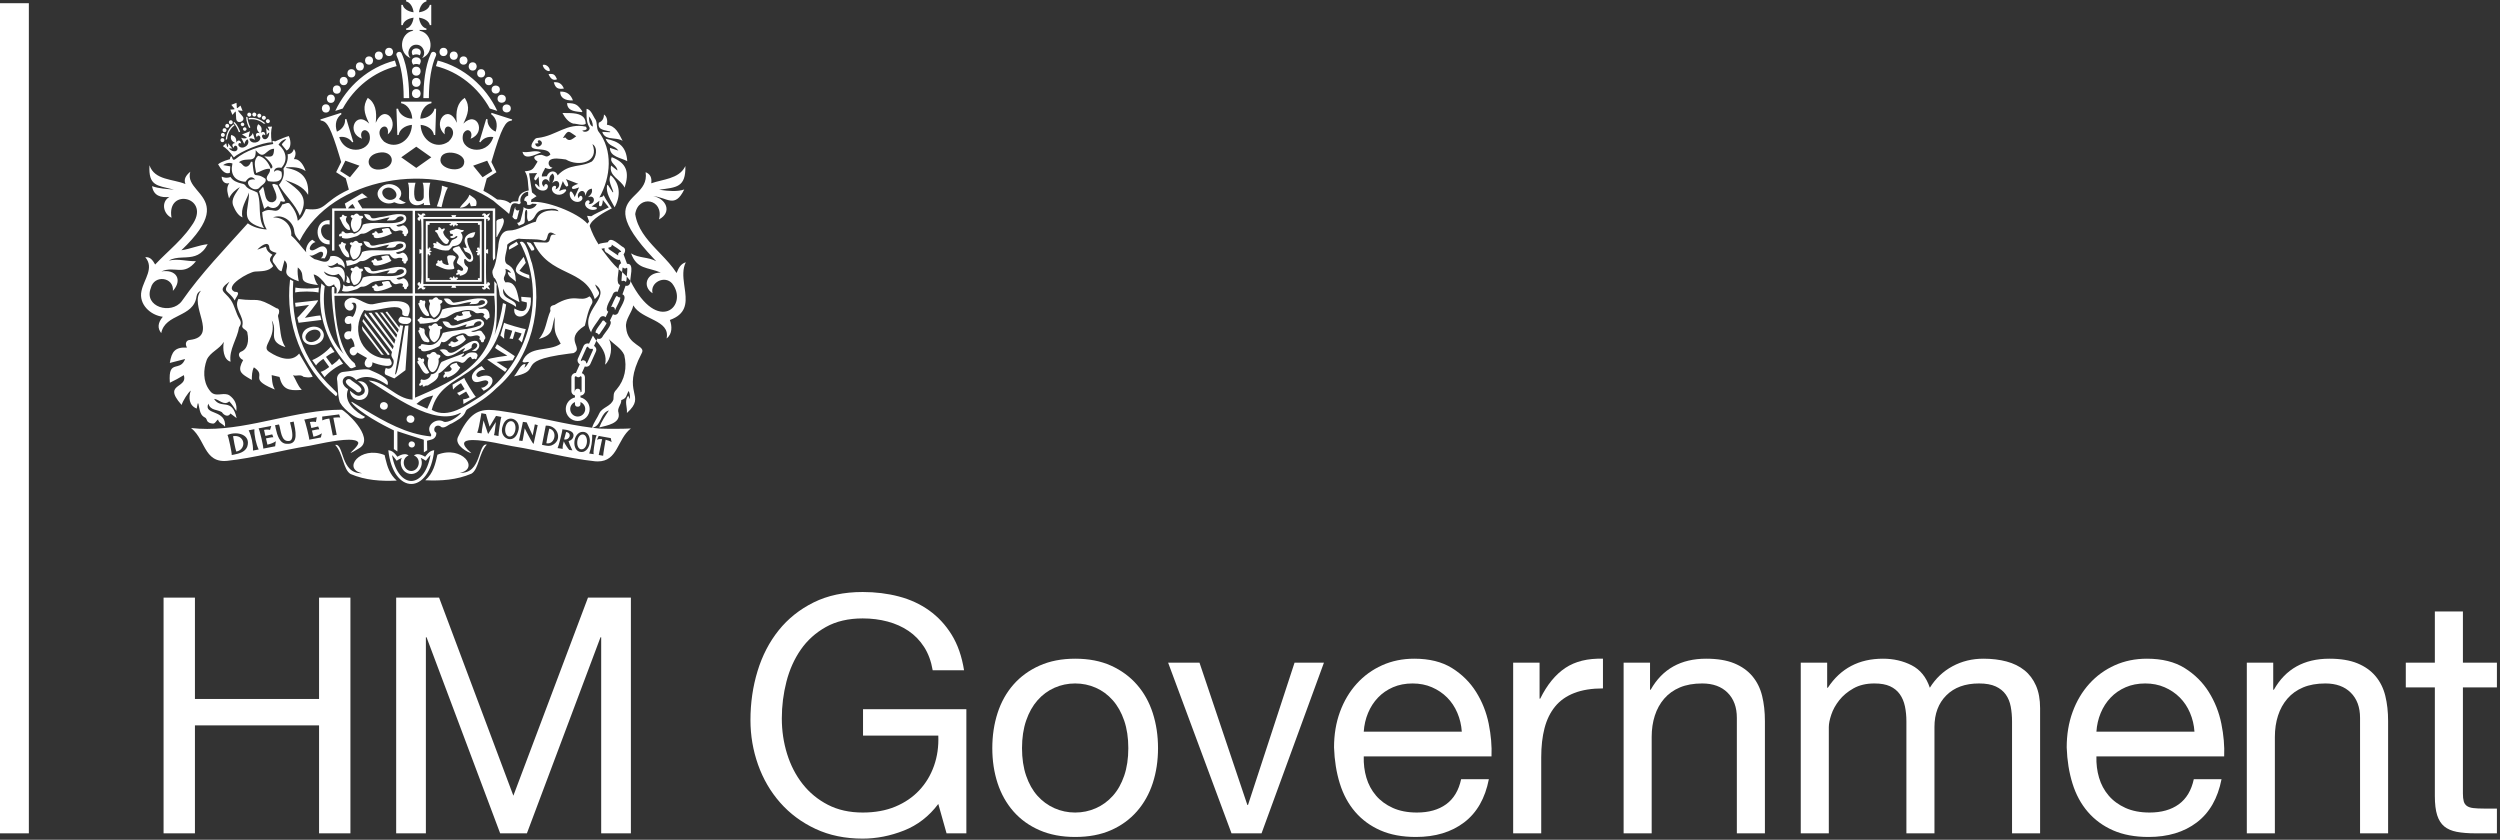 <?xml version="1.0" encoding="UTF-8"?>
<svg width="780px" height="262px" viewBox="0 0 780 262" version="1.1" xmlns="http://www.w3.org/2000/svg" xmlns:xlink="http://www.w3.org/1999/xlink">
    <rect x="0" y="0" width="780" height="262" fill="#333333" stroke="none"/>
    <title>Group 3</title>
    <g id="Page-3" stroke="none" stroke-width="1" fill="none" fill-rule="evenodd">
        <g id="Group-3">
            <path d="M135.478,140.473 C134.72,147.491 131.518,151 128.316,151 C125.114,151 121.913,147.491 121.154,140.473 C122.352,140.594 123.05,141.312 123.691,142.125 L123.985,142.505 C124.634,142.102 125.485,141.7 126.284,141.7 C126.712,141.7 127.123,141.815 127.481,142.109 C124.943,143.11 125.852,146.936 128.316,146.949 C130.778,146.936 131.689,143.112 129.152,142.109 C129.509,141.815 129.92,141.7 130.348,141.7 C131.145,141.7 131.998,142.102 132.647,142.505 L132.94,142.125 C133.58,141.312 134.278,140.594 135.478,140.473 Z M134.32,141.988 C134.077,142.208 133.844,142.487 133.588,142.817 L132.876,143.75 L132.152,143.3 C131.84,143.106 131.541,142.952 131.26,142.841 C131.577,143.484 131.685,144.245 131.535,145.034 C131.222,146.705 129.901,147.877 128.322,147.885 C126.732,147.877 125.41,146.705 125.097,145.034 C124.947,144.245 125.055,143.484 125.372,142.841 C125.091,142.952 124.79,143.106 124.481,143.3 L123.756,143.75 L123.242,143.073 C122.904,142.63 122.616,142.263 122.312,141.988 C123.299,147.552 125.954,150.065 128.316,150.065 C130.678,150.065 133.333,147.552 134.32,141.988 Z M112.989,147.637 C106.709,146.381 112.304,138.929 119.994,141.975 L120.261,143.124 C120.866,145.656 121.609,148.02 123.781,149.947 C118.82,150.18 114.005,149.855 109.373,147.889 C107.076,146.506 107.079,141.5 104.584,138.815 C107.429,138.239 106.1,147.937 112.989,147.637 Z M143.483,147.531 C150.375,147.833 149.046,138.135 151.888,138.71 C149.395,141.397 149.397,146.4 147.1,147.785 C142.469,149.752 137.654,150.074 132.693,149.844 C135.192,147.627 135.799,144.833 136.481,141.869 C144.198,138.823 149.751,146.289 143.483,147.531 Z M213.836,51.789 C214.004,58.501 211.064,58.451 205.657,59.183 L206.447,59.301 C208.177,59.548 211.313,59.9 213.486,59.112 C210.518,65.21 208.144,61.542 203.804,61.194 C207.797,61.943 209.848,66.186 205.607,68.466 C207.267,62.035 199.088,60.624 198.184,66.795 C198.852,71.205 201.649,74.516 204.679,77.722 L206.085,79.195 C207.909,81.102 209.712,83.025 211.091,85.175 C211.696,83.658 212.358,82.317 213.968,81.828 C212.933,83.925 213.131,86.32 213.452,88.696 L213.695,90.448 L213.788,91.186 C214.202,94.771 213.972,98.043 209.003,99.832 C209.719,101.716 209.798,104.228 207.981,105.601 C209.216,99.724 200.181,99.88 197.596,95.28 C197.129,97.665 194.936,99.711 195.351,102.21 C195.793,107.987 201.729,107.699 200.185,110.257 C193.47,123.099 202.062,123.056 195.593,128.851 C195.777,126.944 194.682,125.211 195.994,123.429 L196.53,124.541 C196.58,123.588 196.561,122.849 196.15,121.975 C195.261,123.423 195.691,124.172 193.835,124.837 C193.91,126.295 192.429,127.297 192.986,128.824 C193.726,132.13 189.303,132.763 186.961,133.372 C187.739,131.359 188.842,129.781 189.981,128.046 C188.778,128.406 188.184,129.371 187.664,130.393 L187.408,130.907 C186.814,132.104 186.2,133.254 184.718,133.487 L184.817,133.469 C185.507,133.555 186.197,133.632 186.888,133.699 L187.289,133.726 C187.962,133.763 188.945,133.783 190.032,133.791 L192.148,133.792 C194.202,133.78 196.171,133.735 196.832,133.674 C192.502,137.093 192.802,143.963 186.502,143.963 C186.228,143.963 185.94,143.949 185.64,143.922 C177.074,143.008 168.552,140.594 160.12,139.253 L159.845,139.211 C157.962,138.889 151.375,137.294 147.567,137.294 L147.219,137.299 C144.558,137.374 143.521,138.356 147.06,141.379 C146.095,141.276 141.802,138.964 142.829,136.485 L142.919,136.294 C146.067,129.59 148.723,127.895 152.63,127.895 C154.51,127.895 156.682,128.288 159.337,128.705 C167.82,130.052 176.239,132.397 184.728,133.458 C185.228,131.768 186.359,130.448 187.048,128.839 C188.033,126.988 190.645,126.807 191.388,124.624 C191.531,123.248 191.233,122.659 192.349,121.537 C194.976,118.479 195.685,114.636 194.765,110.762 C193.849,108.632 191.527,107.441 189.929,105.77 C191.342,108.06 190.555,112.258 188.788,113.774 C189.374,111.037 188.375,109.051 186.199,106.473 C186.187,106.479 186.139,106.424 186.068,106.331 L186.412,105.615 C186.885,105.911 187.551,105.721 187.924,105.165 C188.287,104.201 191.494,101.098 190.299,100.005 L191.252,98.026 C191.828,98.426 192.593,98.205 192.937,97.475 C193.144,96.377 196.171,92.57 194.2,91.838 L195.17,89.136 C196.086,89.422 196.745,88.575 196.684,87.632 C205.298,104.71 215.009,95.243 209.702,88.429 C207.38,85.786 202.736,88.112 203.602,91.494 C200.279,89.393 201.672,85.016 206.158,85.039 C201.977,83.266 198.783,84.144 196.891,79.048 C199.319,80.589 202.236,80.126 204.743,81.505 L203.982,80.709 C192.596,68.681 194.324,64.836 197.318,61.68 L197.723,61.263 L198.618,60.374 C200.321,58.674 201.906,56.867 201.435,53.728 C202.874,54.308 203.431,55.403 203.193,57.186 C206.797,55.921 211.715,55.814 213.676,52.115 L213.836,51.789 Z M106.561,127.829 C107.385,127.829 116.946,136.361 112.382,139.639 L111.783,140.024 C110.755,140.668 109.647,141.285 109.423,141.285 C109.392,141.285 109.378,141.274 109.384,141.249 C109.403,141.159 112.183,138.813 111.739,138.009 C111.412,137.415 110.316,137.194 108.843,137.194 C104.869,137.194 98.159,138.81 96.455,139.099 L96.322,139.121 C87.892,140.461 79.372,142.876 70.804,143.792 C70.504,143.819 70.22,143.832 69.945,143.832 C66.347,143.832 64.902,141.593 63.517,139.035 L62.962,138.001 L62.554,137.256 C61.787,135.895 60.906,134.565 59.612,133.543 C61.293,133.735 62.97,133.822 64.646,133.822 C78.638,133.822 92.575,127.85 106.561,127.829 Z M186.8,136.011 L186.247,137.169 L186.256,137.187 C186.8,136.977 187.378,136.927 187.868,137.031 L187.711,137.72 L186.845,141.737 L186.804,141.954 L188.189,142.201 C188.137,141.812 188.953,137.206 188.953,137.206 C189.487,137.306 190.505,137.657 190.82,137.965 L190.559,136.687 L186.8,136.011 Z M70.967,135.7 C71.299,136.176 72.385,141.406 72.298,141.969 L73.014,141.837 C74.643,141.521 76.45,141.005 77.113,139.432 C78.444,135.656 74.044,134.382 70.967,135.7 Z M184.766,135.602 C184.864,137.283 184.445,139.929 183.833,141.499 L185.225,141.7 C185.031,140.69 185.529,138.529 185.665,137.463 C185.767,136.826 185.932,136.272 186.159,135.804 L184.766,135.602 Z M145.012,30.525 C146.804,33.352 145.992,35.647 144.567,38.571 C148.882,34.241 151.859,41.503 146.812,43.27 C147.861,40.937 145.685,39.508 144.538,41.736 C142.928,47.137 151.925,49.119 153.92,42.76 C152.209,42.473 150.728,43.165 149.877,44.392 L149.534,44.288 L151.696,37.113 L152.123,37.236 C151.936,38.695 152.92,40.33 154.646,41.075 C155.388,38.77 154.858,36.804 153.227,35.62 L153.34,35.198 L159.801,37.266 L159.705,37.599 L159.408,37.65 C157.801,37.976 156.606,39.219 153.313,50.55 L154.888,53.728 L151.877,55.645 L151.046,58.705 C150.974,58.974 150.901,59.246 150.828,59.521 C152.689,60.478 154.424,61.724 155.13,62.254 C156.598,62.277 158.002,62.462 159.225,63.476 C159.579,62.939 160.036,62.855 160.525,62.846 L161.002,62.849 C161.223,62.849 161.446,62.841 161.664,62.792 C161.705,60.718 163.024,59.78 164.966,59.415 C164.659,57.522 164.912,55.107 163.731,53.438 C166.458,53.258 166.391,52.516 167.732,50.411 C165.536,48.921 167.242,48.372 169.003,48.304 C170.227,48.618 170.407,49.326 171.713,48.249 C171.043,45.189 163.473,48.236 166.534,43.875 L166.698,43.647 C166.977,43.192 167.423,43.015 167.92,43.021 C173.574,42.366 176.888,38.202 182.815,39.531 C183.289,40.309 183.057,40.583 181.681,40.741 C182.398,41.709 184.701,40.672 183.727,39.45 C182.813,37.693 183.007,35.839 183.014,33.948 C184.468,34.174 185.037,36.314 185.861,37.399 C186.339,38.423 186.114,39.802 186.602,40.847 C191.35,46.868 190.588,55.255 186.998,61.632 C187.707,61.307 188.004,61.618 188.329,60.892 C189.061,62.381 190.897,65.016 190.897,65.016 L190.463,65.229 C189.006,65.962 184.364,68.445 183.981,70.5 C184.68,72.601 185.63,74.491 186.756,76.271 C186.938,75.835 189.28,75.701 189.656,75.566 C190.534,73.377 193.49,76.759 194.538,77.172 C195.332,77.696 195.061,78.73 194.558,79.377 L195.631,82.29 L196.035,82.34 C197.832,82.538 196.534,86.574 196.684,87.632 C196.326,87.165 195.948,86.716 195.549,86.284 C195.543,86.241 195.547,86.154 195.557,86.038 L195.681,84.848 C195.738,84.219 195.758,83.606 195.593,83.52 C195.237,83.858 194.65,83.856 194.329,83.431 C194.12,83.589 194.158,84.647 194.106,84.88 C193.751,84.559 193.359,84.271 192.992,83.963 L193,84.079 C193.034,85.205 192.063,88.528 193.476,88.909 L192.702,91.068 C192.18,90.809 191.521,91.102 191.231,91.727 C191.025,92.764 188.217,96.403 189.769,97.254 L188.938,98.985 C188.413,98.47 187.605,98.516 187.127,99.225 C186.831,99.866 184.213,103.022 184.478,103.779 C180.297,97.045 191.429,92.593 185.665,88.746 C186.377,91.106 188.116,91.068 185.561,93.321 C182.509,83.385 171.414,86.648 166.41,75.514 C167.859,75.562 169.042,75.697 170.432,75.682 C172.422,75.528 170.743,72.52 173.501,73.331 C171.519,71.929 171.117,72.645 170.855,73.548 L170.734,73.988 C170.54,74.682 170.293,75.305 169.36,75.011 C168.18,74.703 166.951,74.647 165.711,74.628 L164.47,74.613 C163.849,74.603 163.229,74.586 162.615,74.532 L162.002,74.466 C161.499,74.322 158.205,75.96 158.251,76.473 C158.342,78.215 156.755,81.113 158.132,82.373 C160.56,83.645 160.792,85.292 160.971,87.903 C159.909,86.808 158.528,86.431 158.411,84.837 L159.431,85.164 C159.162,84.536 158.684,84.186 157.675,83.871 C158.313,86.116 156.331,86.224 157.687,88.108 C160.365,87.709 161.12,90.045 161.629,92.294 L161.9,93.531 C161.96,93.796 162.02,94.051 162.085,94.291 C160.005,93.118 158.102,92.598 157.149,90.366 L157.03,90.066 L156.983,90.368 C156.604,93.688 161.131,93.17 161.016,95.536 L160.994,95.752 C160.426,95.245 159.543,94.827 158.667,94.386 L158.191,94.143 C156.935,93.484 155.815,92.735 155.818,91.55 L155.77,91.198 C155.562,89.821 154.923,87.035 154.055,86.579 L153.865,86.063 C153.634,85.408 153.456,84.679 153.857,84.027 C154.9,81.854 155.027,79.425 155.44,77.086 C155.545,75.044 156.21,72.071 158.689,71.932 C161.808,71.934 164.269,69.845 167.2,69.153 C167.816,65.938 171.454,65.162 174.272,65.917 C173.58,64.64 170.882,65.26 169.602,65.375 C168.18,65.652 167.612,66.276 167.193,66.942 L166.843,67.536 C166.461,68.182 166.025,68.785 164.885,69.067 C164.046,67.949 164.755,66.639 164.378,65.506 C163.453,65.241 163.869,68.224 163.716,68.871 C163.821,70.014 162.694,69.987 161.889,70.436 L161.336,69.53 C161.828,69.553 162.291,69.226 162.419,68.731 C162.465,68.325 163.556,64.932 163.312,64.594 C164.582,65.719 166.831,65.195 167.48,63.654 C167.008,63.608 166.535,63.562 166.063,63.537 C165.652,63.969 164.901,64.094 164.369,63.793 C164.678,63.303 164.159,62.556 163.593,62.677 C163.474,61.907 164.048,61.184 164.789,61.065 L164.789,59.807 C163.097,59.924 161.891,61.749 162.473,63.362 L161.939,63.725 C159.093,62.567 159.469,64.839 158.833,66.747 C157.207,65.233 155.501,64.06 153.932,62.623 C135.511,49.937 103.426,55.163 93.487,75.151 L92.949,74.518 C92.373,73.823 91.9,73.131 91.816,72.167 C91.587,69.096 88.096,66.57 85.155,67.853 C88.418,67.665 91.132,70.259 90.867,73.521 C92.666,75.007 93.97,77.031 95.557,78.729 C95.157,77.469 96.196,75.431 97.442,74.798 L98.415,75.511 L98.402,75.541 C97.18,75.716 95.588,78.228 97.603,78.109 C98.771,77.842 100.261,76.212 101.415,77.124 C102.537,77.975 102.045,79.55 101.275,80.635 C100.88,80.529 100.449,80.587 100.038,80.604 C100.87,80.162 101.31,78.303 99.925,78.562 C99.403,78.685 97.803,79.792 97.178,79.761 C96.918,79.754 96.692,79.716 96.497,79.653 C96.992,80.1 97.524,80.505 98.11,80.848 C98.58,80.942 99.081,81.11 99.577,81.269 L99.907,81.373 C101.332,81.809 102.661,82.014 103.077,79.97 C105.451,79.369 107.807,81.286 107.533,83.658 C107.026,83.051 106.492,82.554 105.668,82.506 C105.541,82.498 105.431,82.221 105.243,81.979 L104.779,82.309 C104.045,82.811 103.238,83.214 102.118,82.826 C103.033,83.621 103.407,83.694 104.317,83.37 C107.246,82.538 108.103,85.367 107.358,88.139 C106.916,86.923 106.536,86.297 105.624,85.437 C103.991,86.284 102.516,85.692 101.033,84.684 C102.134,87.309 105.274,85.262 106.025,87.835 C106.341,89.121 106.294,90.304 105.385,91.348 L105.205,91.542 L128.742,91.542 L128.742,65.769 L104.337,65.769 L104.337,78.19 L103.586,78.19 L103.632,65.016 L108.032,65.016 L107.585,63.514 L112.974,60.291 L114.727,61.628 C113.994,61.578 112.348,62.239 111.576,62.69 L113.028,65.016 L154.5,65.016 L154.5,80.648 L154.332,80.773 C154.222,80.861 154.135,80.963 153.893,81.334 L153.82,80.912 C153.786,80.691 153.754,80.46 153.748,80.358 L153.747,65.769 L129.493,65.769 L129.493,91.542 L154.203,91.542 C154.187,89.664 154.283,89.147 154.195,87.728 C154.677,88.321 154.833,88.394 154.979,88.588 C154.845,88.912 155.003,92.014 155.018,95.504 L155.018,96.285 C155.011,99.403 154.866,102.685 154.287,104.493 L154.2,104.742 L154.518,103.936 C155.662,100.931 156.446,97.813 156.913,94.581 C157.312,94.652 157.477,94.786 157.913,94.999 C154.374,120.237 138.088,114.648 134.691,127.885 C139.953,130.86 145.475,126.398 149.925,123.713 C165.093,113.378 170.922,91.921 162.181,75.603 C164.1,74.118 165.419,80.961 165.99,82.183 C169.658,95.879 165.813,111.88 154.798,121.191 C152.221,123.777 149.161,125.757 146.003,127.553 C145.629,127.772 145.383,128.046 145.245,128.494 C144.521,130.297 142.59,131.135 141.025,132.083 C139.917,132.404 138.811,133.758 137.683,133.257 C137.115,132.566 135.728,132.592 135.511,133.741 C135.374,134.356 135.682,134.805 136.118,135.022 C136.231,135.969 135.636,136.862 134.71,137.118 L133.237,137.525 L133.291,140.473 L132.242,141.145 L132.225,137.206 L127.794,135.797 L125.576,135.075 C124.993,134.883 124.45,134.701 123.987,134.542 L123.987,140.851 L122.888,140.118 L122.894,134.286 L122.311,134.005 C120.082,132.914 112.102,128.853 109.613,125.49 L109.747,125.344 L113.476,127.621 C119.972,131.569 126.87,135.455 134.405,136.165 C134.645,135.775 134.52,135.508 134.314,135.214 C132.711,132.687 136.202,130.203 138.465,131.567 C139.84,132.095 142.923,130.025 143.795,128.928 L143.679,128.786 C135.363,133.292 122.195,123.005 114.998,118.737 C120.005,118.802 123.516,124.433 128.708,124.689 L128.714,123.559 L128.741,94.398 L128.742,92.295 L104.335,92.295 L104.364,93.321 C104.57,99.004 105.648,109.53 110.663,113.365 L111.042,114.408 L110.907,114.447 C110.237,114.668 109.631,115.23 109.073,114.636 C102.276,107.695 98.607,98.126 100.276,88.425 L100.786,88.874 C101.093,89.135 101.314,89.305 101.314,89.305 C100.342,96.041 101.922,104.936 106.963,110.14 L107.302,110.48 L107.163,110.317 C104.593,107.07 103.048,91.435 103.586,89.535 L104.337,89.566 L104.32,90.487 L104.321,91.542 L104.98,91.542 C104.997,90.711 105.326,89.954 104.506,89.33 C104.352,89.209 104.331,88.917 104.248,88.704 C102.42,89.892 101.83,89.228 101.031,88.01 L100.503,87.426 C99.764,86.625 98.886,85.797 97.849,85.627 L98.079,86.485 C98.311,87.338 98.585,88.169 99.234,88.94 C91.463,88.018 96.289,86.251 92.915,83.431 C92.726,84.926 92.955,86.322 93.21,87.766 C89.27,86.415 89.165,85.353 89.372,84.205 L89.477,83.671 C89.614,82.934 89.662,82.141 88.768,81.203 L87.852,84.632 C86.701,84.44 86.236,82.959 85.487,82.173 C84.64,81.223 85.201,80.376 85.821,79.556 L86.017,79.297 C86.114,79.169 86.21,79.04 86.298,78.912 L85.628,78.704 C84.835,78.448 84.072,78.096 84.026,77.12 C83.743,74.89 81.154,76.903 80.273,77.9 L82.994,76.953 C83.163,78.24 84.026,78.922 85.005,79.492 C83.557,81.171 84.383,81.401 85.234,83.016 C83.874,84.791 81.356,84.59 79.56,84.73 C77.741,84.843 69.686,89.309 73.186,91.028 C75.404,91.02 73.629,92.572 73.245,93.759 C71.163,90.234 69.196,91.596 71.607,87.855 C67.637,90.734 70.036,90.809 71.981,93.538 C73.237,95.372 73.549,97.615 74.684,99.478 C75.314,100.468 75.281,101.182 74.586,102.098 C74.044,105.722 71.378,109.103 71.933,112.852 C69.646,112.199 69.456,108.686 69.832,106.666 C68.484,108.955 65.561,109.856 64.51,112.27 C63.407,115.3 63.309,118.953 65.282,121.643 L65.501,121.927 C66.333,123.117 67.417,123.144 68.531,123.052 L68.978,123.011 C69.872,122.927 70.765,122.856 71.543,123.333 C73.211,124.51 74.002,126.128 73.735,128.246 C73.074,127.182 72.4,126.126 71.524,125.223 C69.897,126.75 68.288,124.516 66.78,124.449 C68.945,127.925 72.379,123.827 73.823,130.455 L71.903,129.012 C71.194,130.311 69.807,129.537 69.239,128.603 C67.771,127.681 65.672,128.173 65.017,125.926 C63.319,129.614 70.721,127.587 70.216,133.167 C69.561,132.203 68.223,132.022 68.032,130.889 C67.368,131.304 67.139,132.329 66.235,132.143 C65.57,132.054 64.889,131.866 64.59,131.212 L64.523,131.039 C64.372,130.558 64.124,130.305 63.667,130.122 C62.284,129.3 62.232,127.305 61.886,125.88 L61.683,125.886 L61.37,127.48 C58.948,126.51 58.767,124.013 59.526,121.854 C58.69,122.436 57.048,125.062 56.658,126.341 C53.212,122.493 54.273,121.389 55.632,120.402 L56.225,119.975 L56.493,119.767 C57.234,119.165 57.781,118.42 57.35,117.043 C55.955,117.907 54.523,118.681 52.999,119.411 C52.668,115.277 53.602,114.703 54.79,114.372 L55.337,114.229 C56.209,113.996 57.132,113.638 57.755,112.005 L52.982,113.24 C53.558,109.685 54.599,108.25 58.372,108.44 C57.647,107.466 57.97,106.095 59.274,106.057 C68.401,104.927 58.687,95.257 62.726,90.688 C61.846,91.049 61.47,91.665 61.318,92.453 C60.471,99.142 51.505,97.748 50.305,103.93 C49.081,102.392 49.21,100.717 50.797,98.835 C46.896,98.354 43.251,94.912 44.133,90.819 L44.197,90.551 C44.954,87.144 48.182,83.556 45.323,80.255 C46.963,80.08 47.702,81.309 48.409,82.532 C49.452,81.416 50.55,80.345 51.658,79.282 L52.99,78.009 C55.43,75.671 57.833,73.299 59.72,70.488 C66.371,61.553 51.805,58.217 53.516,67.945 C50.835,66.656 50.238,62.905 52.871,61.442 C50.18,61.732 47.892,61.09 47.441,58.077 C49.635,58.887 51.947,58.905 54.29,59.185 L53.745,59.041 C49.003,57.826 46.274,58.038 46.64,51.558 C48.213,56.279 53.975,55.801 57.861,57.426 C57.235,55.881 58.014,54.729 59.37,53.579 C58.691,55.867 59.939,57.506 61.381,59.22 L61.927,59.868 L62.201,60.197 C62.299,60.316 62.397,60.436 62.494,60.558 L62.685,60.803 C65.246,64.13 66.723,68.426 56.593,78.084 C59.482,77.654 62.009,76.486 64.802,76.187 C63.007,79.662 60.6,80.144 58.169,80.291 L56.7,80.36 C55.289,80.43 53.912,80.568 52.685,81.303 C55.65,80.618 58.176,81.563 61.151,81.49 C57.254,86.351 54.661,82.813 50.339,84.684 C55.047,83.921 57.027,87.328 53.946,90.753 C54.34,86.472 48.108,85.554 47.057,89.867 C44.766,95.779 53.449,98.274 56.695,93.985 C62.778,85.248 70.201,77.619 77.311,69.678 C78.882,70.793 80.847,71.437 83.227,71.604 C82.213,69.902 81.934,68.068 81.807,66.224 C85.005,64.154 86.261,67.728 88.075,63.772 C88.996,63.699 89.843,62.903 90.462,63.624 C91.708,65.124 92.653,66.768 92.905,68.888 C94.265,67.949 94.826,66.578 95.425,65.193 C102.113,65.986 100.142,63.226 108.837,59.162 L108.255,57.001 C108.129,56.538 108.006,56.086 107.884,55.645 L104.873,53.728 L106.447,50.55 L105.871,48.599 C103.24,39.84 102.058,38.19 100.712,37.744 L100.57,37.701 L100.426,37.665 C100.305,37.638 100.182,37.618 100.056,37.599 L99.96,37.266 L106.421,35.198 L106.534,35.62 C104.903,36.804 104.373,38.77 105.116,41.075 C106.841,40.33 107.825,38.695 107.638,37.236 L108.067,37.113 L110.227,44.288 L109.884,44.392 C109.033,43.165 107.554,42.473 105.841,42.76 C107.834,49.115 116.832,47.139 115.221,41.736 C114.076,39.51 111.9,40.937 112.949,43.27 C107.907,41.509 110.873,34.238 115.194,38.571 L114.909,37.974 C113.669,35.328 113.08,33.157 114.749,30.525 C117.074,32.021 117.668,34.722 117.222,38.325 C120.065,31.814 125.041,38.511 121,41.914 C121.736,37.082 115.768,40.272 119.806,44.171 C123.653,46.897 128.391,43.762 128.525,38.957 C126.301,39.153 124.603,40.474 124.375,42.122 L123.968,42.135 L123.691,33.932 L124.194,33.907 C124.54,35.569 126.345,36.978 128.629,37.019 C128.474,34.491 127.023,32.519 125.147,32.196 L125.147,31.727 L134.616,31.727 L134.616,32.196 C132.737,32.519 131.287,34.491 131.132,37.019 C133.415,36.978 135.221,35.569 135.567,33.907 L136.07,33.932 L135.795,42.135 L135.386,42.122 C135.157,40.474 133.46,39.153 131.237,38.957 C131.374,43.764 136.106,46.897 139.955,44.171 C143.992,40.274 138.027,37.08 138.761,41.914 C134.721,38.521 139.692,31.81 142.539,38.325 C142.093,34.722 142.688,32.021 145.012,30.525 Z M181.261,134.797 C178.405,135.637 178.401,141.643 181.958,140.976 C184.847,140.152 184.833,134.048 181.261,134.797 Z M72.713,136.088 C73.539,135.956 74.238,136.063 74.807,136.409 C76.735,137.632 76.034,140.54 73.708,140.872 C73.343,139.66 72.888,137.34 72.713,136.088 Z M79.368,133.918 L77.584,134.25 C78.404,135.869 79.021,138.764 78.93,140.577 L80.716,140.237 C79.896,138.616 79.278,135.731 79.368,133.918 Z M175.46,133.933 C175.507,134.448 174.26,139.344 173.964,139.804 L175.56,140.052 C175.476,139.384 175.685,138.441 175.893,137.701 C176.244,138.6 177.427,140.256 177.621,140.369 L178.564,140.515 L178.572,140.486 L178.151,139.603 C177.837,138.935 177.654,138.496 177.393,137.638 C178.217,137.383 178.716,136.916 178.889,136.238 C179.327,134.356 176.843,134.11 175.46,133.933 Z M181.09,140.148 C179.342,139.451 180.026,135.078 182.123,135.594 C183.879,136.313 183.231,140.655 181.09,140.148 Z M84.64,132.896 L80.68,133.651 C80.989,134.119 82.182,139.015 82.145,139.968 L85.847,139.244 L86.058,137.69 L86.039,137.678 C85.351,138.147 84.483,138.497 83.432,138.729 L82.985,136.781 L84.071,136.564 C84.562,136.469 85.05,136.39 85.282,136.428 L84.938,135.521 L82.802,135.994 L82.374,134.129 C83.088,133.987 83.715,133.991 84.249,134.142 L84.64,132.896 Z M127.502,138.473 C127.738,137.221 129.699,137.621 129.426,138.865 C129.19,140.118 127.229,139.716 127.502,138.473 Z M170.484,132.797 L170.271,132.806 L169.101,138.788 L169.871,138.947 C170.594,139.091 171.39,139.207 171.999,138.996 C175.623,137.631 174.266,132.916 170.693,132.798 L170.484,132.797 Z M163.147,131.626 L161.935,137.436 L162.997,137.59 C163.064,137.471 163.22,136.629 163.37,135.752 L163.714,133.63 L164.338,134.871 C165.063,136.289 166.197,138.424 166.485,138.487 L167.766,132.648 L166.866,132.395 L166.189,135.86 L165.095,133.518 C164.692,132.646 164.331,131.848 164.326,131.782 L163.147,131.626 Z M91.626,131.532 L90.479,131.78 L90.755,132.87 C91.189,134.635 91.688,137.206 90.347,137.561 C87.596,138.064 87.667,134.064 87.049,132.425 L85.823,132.664 L86.032,133.681 C86.473,135.745 87.273,138.522 89.538,138.47 C93.422,138.731 92.112,134.062 91.626,131.532 Z M171.368,133.731 C174.058,134.275 173.206,138.871 170.459,138.291 C170.613,137.096 171.07,134.897 171.368,133.731 Z M98.834,130.169 L94.92,130.906 C95.233,131.371 96.552,136.624 96.483,137.179 L100.115,136.488 L100.411,135.21 L100.392,135.199 C99.71,135.671 98.844,136.03 97.795,136.27 L97.33,134.329 L98.414,134.101 C98.904,134.001 99.392,133.919 99.623,133.954 L99.272,133.051 L97.142,133.541 L96.696,131.682 C97.409,131.534 98.035,131.532 98.571,131.676 L98.834,130.169 Z M176.636,134.778 C178.555,135.072 177.784,137.427 175.996,137.098 L176.636,134.778 Z M156.859,132.848 C155.388,136.676 160.337,139.023 161.605,134.726 C163.07,130.885 158.113,128.684 156.859,132.848 Z M159.813,131.457 C161.661,132.243 160.852,136.739 158.618,136.146 C156.78,135.381 157.625,130.856 159.813,131.457 Z M151.625,129.181 L150.196,128.912 L149.997,130.094 C149.714,131.722 149.197,134.509 148.886,135.011 L150.267,135.201 C150.28,134.665 150.458,133.511 150.617,132.577 L150.866,131.185 L152.286,135.416 L154.702,131.661 L154.583,132.839 C154.463,133.947 154.273,135.478 154.116,135.762 L155.524,136.036 C155.474,135.527 156.221,130.295 156.433,130.101 L156.438,130.08 L154.758,129.765 L154.026,130.975 C153.449,131.937 152.745,133.119 152.745,133.119 L151.996,130.552 C151.801,129.868 151.64,129.288 151.625,129.181 Z M105.802,129.289 L100.522,129.971 L100.557,131.162 C101.577,130.716 101.999,130.716 102.752,130.582 L103.83,135.873 L105.051,135.654 L104.001,130.336 L104.558,130.276 C105.094,130.228 105.865,130.185 106.167,130.295 L105.802,129.289 Z M129.265,130.998 C128.971,132.55 126.541,132.053 126.879,130.512 C127.173,128.96 129.603,129.456 129.265,130.998 Z M184.991,104.703 C185.367,105.25 185.684,105.78 186.061,106.329 L185.336,107.925 C185.621,108.081 185.84,108.327 185.957,108.632 C186.089,108.978 186.078,109.351 185.928,109.685 L184.169,113.607 C184.019,113.941 183.746,114.198 183.402,114.329 C183.243,114.39 183.076,114.421 182.911,114.421 C182.759,114.421 182.607,114.387 182.461,114.337 L181.524,116.426 C182.087,116.599 182.5,117.118 182.5,117.736 L182.5,122.035 C182.5,122.743 181.963,123.327 181.274,123.402 L181.103,123.41 L181.103,123.996 C182.747,124.384 183.977,125.861 183.977,127.622 C183.977,129.679 182.304,131.352 180.247,131.352 C178.19,131.352 176.517,129.679 176.517,127.622 C176.517,125.861 177.746,124.384 179.39,123.996 L179.39,123.385 C178.752,123.266 178.268,122.707 178.268,122.035 L178.268,117.736 C178.268,117.028 178.806,116.444 179.494,116.369 L179.676,116.361 L180.898,113.636 C180.281,113.292 180.014,112.531 180.308,111.876 L182.068,107.954 C182.361,107.297 183.109,106.992 183.775,107.224 L184.991,104.703 Z M115.313,115.366 L115.539,115.484 C117.115,116.255 121.932,117.867 120.875,120.154 C117.776,117.999 114.278,116.605 111.13,118.554 C108.176,115.397 104.825,119.113 108.616,121.441 C106.941,125.53 111.311,128.749 113.892,130.057 C112.457,132.264 107.172,127.593 106.269,125.874 C105.37,124.894 105.406,119.584 105.153,118.36 C105.051,117.214 105.873,116.19 107.016,116.044 C108.698,115.969 113.721,114.832 115.313,115.366 Z M181.103,125.446 L181.103,126.129 C181.103,126.548 180.761,126.89 180.343,126.89 L180.151,126.89 C179.732,126.89 179.39,126.548 179.39,126.129 L179.39,125.446 C178.522,125.789 177.905,126.635 177.905,127.622 C177.905,128.912 178.956,129.963 180.247,129.963 C181.537,129.963 182.588,128.912 182.588,127.622 C182.588,126.635 181.971,125.789 181.103,125.446 Z M120.966,126.882 C120.674,128.434 118.244,127.939 118.582,126.396 C118.876,124.845 121.306,125.342 120.966,126.882 Z M135.15,123.394 C132.899,123.93 131.689,124.472 129.939,126.028 L133.308,127.53 L135.15,123.394 Z M144.853,117.903 C144.96,118.506 147.978,123.433 148.47,123.811 L144.597,126.049 L144.5,124.593 C145.126,124.562 145.802,124.347 146.526,123.949 L145.429,122.161 L143.288,123.398 L142.608,122.576 C143.09,122.499 144.369,121.716 144.966,121.405 L143.822,119.536 C142.767,120.145 141.949,120.813 141.369,121.539 L141.342,121.535 L141.179,120.028 L144.853,117.903 Z M112.108,124.793 C110.514,124.793 109.215,123.508 109.184,121.919 L109.502,122.163 C110.274,122.779 111.258,123.662 112.219,123.465 C115.138,122.682 113.51,119.999 111.633,118.985 C115.682,118.293 116.216,124.81 112.108,124.793 Z M154.201,92.295 L129.493,92.295 L129.493,124.08 L131.35,123.291 C146.015,116.972 156.139,110.422 154.201,92.295 Z M90.493,87.204 L91.495,87.705 C90.65,100.648 94.242,112.303 103.878,121.27 C104.452,122.044 105.921,122.63 104.84,123.635 C94.175,114.778 88.877,100.929 90.493,87.204 Z M109.378,118.424 C109.922,119.138 113.64,120.805 112.582,122.079 C112.265,122.49 111.641,122.54 111.188,122.192 C110.686,121.518 107.031,119.82 108.092,118.606 C108.385,118.226 108.939,118.157 109.378,118.424 Z M179.726,117.402 L179.644,117.402 C179.463,117.402 179.309,117.556 179.309,117.736 L179.309,122.035 C179.309,122.113 179.342,122.184 179.39,122.242 L179.39,122.05 C179.39,121.633 179.732,121.289 180.151,121.289 L180.343,121.289 C180.761,121.289 181.103,121.633 181.103,122.05 L181.103,122.369 L181.124,122.369 C181.305,122.369 181.457,122.215 181.457,122.035 L181.457,117.736 C181.457,117.556 181.305,117.402 181.124,117.402 L181.069,117.402 C180.863,117.688 180.475,117.801 180.141,117.652 L179.966,117.573 C179.872,117.533 179.792,117.473 179.726,117.402 Z M150.286,114.218 L151.318,115.437 L151.285,115.466 C149.922,115.005 147.325,117.097 149.382,117.679 C154.283,115.704 155.251,120.022 150.911,121.921 L150.131,121.001 L150.15,120.972 C151.379,121.09 153.517,119.023 151.529,118.664 C150.333,118.648 148.502,119.885 147.594,118.727 C146.284,116.966 148.742,114.89 150.286,114.218 Z M74.384,93.29 C80.91,94.183 79.56,92.316 86.263,96.163 C87.227,96.267 87.178,97.225 86.976,97.932 C86.567,98.443 86.816,98.952 86.893,99.461 C87.546,102.413 87.31,105.74 89.046,108.319 C85.647,107.225 85.421,105.794 85.474,104.132 L85.516,103.14 C85.546,102.142 85.484,101.076 84.792,99.961 C86.336,105.423 81.535,107.973 83.759,109.616 L84.15,109.879 C86.888,111.672 90.949,113.245 93.337,110.307 L97.566,117.504 C96.664,117.915 95.628,117.732 94.695,117.563 C93.704,116.672 92.553,117.463 91.399,117.074 C92.396,118.489 92.786,120.266 94.157,121.629 L93.58,121.678 C90.1,121.939 88.093,121.427 87.201,117.609 L84.761,117.035 L84.86,118.308 C84.953,119.385 85.121,120.49 85.751,121.529 L85.086,121.253 C81.08,119.545 80.812,118.581 80.869,117.649 L80.91,117.178 L80.92,116.975 C80.932,116.324 80.718,115.608 79.207,114.606 C78.608,115.835 78.583,117.097 78.563,118.543 L77.147,117.709 C74.965,116.388 74.131,115.459 75.871,112.32 C74.851,111.972 73.914,110.48 75.083,109.773 C77.434,108.978 77.661,106.089 77.204,104.028 C77.227,102.709 75.172,102.767 75.65,101.411 C76.188,98.641 72.786,96.119 74.384,93.29 Z M148.089,110 C148.571,109.99 149.05,110.539 149.009,111.01 C148.675,111.49 148.821,112.524 147.966,111.87 L147.796,111.97 C147.428,112.169 147.247,112.127 146.908,111.342 C145.55,111.394 145.135,113.851 143.622,113.032 C141.857,112.261 140.655,113.192 139.505,114.32 L139.014,114.811 C138.331,115.499 137.64,116.18 136.832,116.534 C136.931,118.316 135.194,119.147 133.877,119.999 L133.7,120.116 C133.298,120.469 132.787,120.1 132.432,120.548 C132.357,120.642 132.069,120.567 131.856,120.571 L131.913,120.058 C131.65,119.937 131.454,120.316 131.201,120.367 C130.388,120.375 130.907,119.593 131.278,119.255 C131.21,118.871 131.02,118.764 131.462,118.349 C132.559,118.915 134.337,118.061 134.43,116.793 C135.933,116.664 136.44,115.794 136.823,114.847 L137.083,114.176 C137.268,113.709 137.472,113.26 137.8,112.911 C140.063,111.892 142.45,111.183 144.72,110.19 C144.968,110.701 144.208,110.893 143.933,111.231 C145.458,111.734 144.989,109.6 148.089,110 Z M120.783,97.193 L124.619,102.229 L124.749,101.484 L125.771,101.628 L123.263,116.787 C124.252,117.73 126.144,101.656 126.42,101.626 L127.444,101.549 L126.505,115.491 L123.029,118.07 L120.324,116.912 C119.788,116.53 120.132,115.428 120.357,114.823 L120.669,114.92 C120.716,114.936 120.761,114.951 120.806,114.969 C122.243,115.41 123.08,113.524 122.767,112.314 C122.199,111.231 121.88,111.12 122.297,109.81 L118.642,104.969 C116.303,101.885 113.713,98.478 113.713,98.478 L113.859,97.606 L122.548,108.957 L122.835,107.997 L114.964,97.61 L115.905,97.583 L123.021,107.259 L123.363,106.028 L116.882,97.487 L117.649,97.496 L123.634,105.365 L123.918,104.432 L118.578,97.467 L119.385,97.529 L122.517,101.776 C123.309,102.832 123.977,103.693 124.121,103.786 L124.384,102.83 L120.28,97.431 L120.783,97.193 Z M142.494,113.186 C142.704,113.83 143.115,114.271 143.601,114.644 C142.79,116.234 141.265,117.273 139.56,117.828 C139.448,117.218 138.978,117.55 138.716,117.874 L138.361,117.753 C138.279,117.256 138.432,116.903 138.832,116.691 L138.638,115.988 C139.577,115.944 140.579,116.115 140.967,115.107 L140.362,114.292 C140.866,113.459 141.68,113.39 142.494,113.186 Z M103.188,108.171 L104.387,109.829 C103.518,110.031 102.495,110.77 101.717,111.354 L103.557,113.895 L104.055,113.541 C104.74,113.042 105.47,112.444 105.839,111.836 L107.037,113.493 C105.155,114.212 102.531,116.109 101.26,117.675 L100.061,116.017 C100.926,115.816 101.942,115.086 102.718,114.504 L100.878,111.961 C100.084,112.514 99.068,113.253 98.607,114.01 L97.409,112.353 C99.293,111.634 101.917,109.737 103.188,108.171 Z M183.923,92.453 C184.568,92.946 185.05,93.937 184.745,94.64 C183.916,96.017 183.468,97.52 183.091,99.048 L182.727,100.581 C182.646,100.921 182.564,101.262 182.477,101.601 C178.809,103.922 179.045,105.739 179.526,107.179 L179.778,107.893 L179.871,108.177 C180.107,108.964 180.087,109.616 178.921,110.165 L177.424,110.348 C167.86,111.578 166.502,112.973 165.733,114.307 L165.384,114.93 C164.849,115.837 164.021,116.696 160.362,117.433 C161.409,116.396 162.563,113.18 163.971,113.651 L163.591,114.759 C164.373,114.244 164.568,113.545 165.06,112.954 C164.3,112.773 163.562,113.442 162.99,112.785 C165.049,107.66 171.183,109.875 174.94,107.234 L174.005,105.482 C173.035,103.609 172.909,102.829 173.1,98.841 C171.917,102.542 172.994,104.388 168.124,105.763 C170.386,103.345 170.423,99.866 171.748,97.005 C171.531,95.846 171.8,95.345 172.991,95.153 C179.488,91.154 180.917,94.571 183.923,92.453 Z M131.453,112.043 C132.369,111.481 132.591,112.366 132.098,113.054 C132.503,114.181 133.369,115.164 133.921,116.24 C132.44,117.523 131.491,115.072 130.851,114.054 C130.638,113.593 130.052,113.25 130.281,112.658 L130.579,112.558 L130.594,112.453 L130.586,112.422 C130.264,112.193 130.331,111.907 130.452,111.609 C130.876,111.492 131.22,111.579 131.453,112.043 Z M136.306,110.57 C137.52,110.653 137.8,111.141 136.794,111.972 C137.339,113.862 135.148,118.297 133.692,114.811 C133.275,113.778 133.429,112.723 133.728,111.669 C133.183,111.517 132.837,110.835 133.46,110.543 C133.755,110.515 134.09,110.614 134.314,110.334 C134.954,109.558 135.878,109.65 136.306,110.57 Z M155.065,107.388 L160.627,111.114 L159.963,112.41 C159.801,112.36 154.902,112.921 154.902,112.921 L158.24,115.09 L157.591,116.025 L152.028,112.209 C152.311,111.748 158.292,110.964 158.292,110.964 L156.338,109.791 C155.441,109.243 154.553,108.682 154.452,108.552 L155.065,107.388 Z M116.821,94.827 L117.976,94.585 C122.097,93.764 129.911,92.718 127.327,98.658 L126.91,98.658 C126.109,98.646 125.939,98.545 125.491,98.073 C125.959,95.282 122.939,95.653 119.739,96.244 L117.808,96.605 C116.088,96.913 114.515,97.108 113.635,96.707 C109.017,103.402 113.272,112.166 121.623,111.89 C124.173,115.695 117.808,113.737 116.191,113.044 C116.427,115.908 112.096,114.64 114.512,111.705 L112.989,110.834 C112.475,110.539 111.965,110.243 111.482,109.961 C109.987,112.725 107.417,108.598 110.635,108.137 C110.556,107.157 110.235,106.132 109.542,105.473 C107.133,107.326 106.278,102.72 109.49,103.412 C109.695,102.59 109.657,101.743 109.526,100.888 C106.588,102.144 107.077,97.354 110.049,98.891 C110.986,97.825 112.233,93.665 109.642,94.54 C110.827,95.111 110.448,96.939 109.117,96.903 C107.615,96.832 106.895,94.656 108.003,93.676 C110.78,91.158 113.675,95.756 116.821,94.827 Z M183.324,108.183 C183.283,108.183 183.243,108.191 183.205,108.206 C183.12,108.239 183.055,108.3 183.018,108.381 L181.259,112.303 C181.197,112.437 181.244,112.595 181.351,112.689 C181.562,112.422 181.935,112.32 182.258,112.464 L182.432,112.543 C182.757,112.689 182.926,113.034 182.868,113.369 C182.922,113.376 182.978,113.376 183.032,113.355 C183.116,113.323 183.182,113.261 183.218,113.18 L184.977,109.258 C185.014,109.178 185.016,109.087 184.983,109.005 C184.952,108.92 184.889,108.853 184.81,108.819 L184.756,108.794 C184.559,108.892 184.322,108.909 184.107,108.811 L183.931,108.732 C183.715,108.636 183.569,108.448 183.512,108.237 L183.458,108.212 C183.416,108.192 183.37,108.183 183.324,108.183 Z M148.792,106.431 C149.818,107.165 149.77,108.352 148.85,109.172 C148.373,109.758 147.876,109.437 147.165,109.42 C151.17,107.624 146.996,105.58 147.129,108.498 C146.349,109.172 145.398,109.47 144.34,109.804 C144.557,109.308 145.083,109.086 145.043,108.569 C143.501,109.232 142.103,110.672 140.318,111.018 C139.287,111.368 138.687,110.79 138.105,110.136 L137.755,109.742 C137.558,109.526 137.354,109.32 137.128,109.157 C137.994,108.892 139.368,108.786 139.817,109.758 C140.624,110.534 141.912,109.817 143.338,108.841 L144.46,108.059 L144.94,107.73 L145.421,107.414 C146.622,106.649 147.808,106.101 148.792,106.431 Z M113.308,99.519 L121.623,110.545 L121.046,110.828 L113.078,100.268 L113.308,99.519 Z M112.978,101.756 L119.761,110.758 L119.294,110.666 C119.176,110.645 119.056,110.625 118.962,110.614 C117.092,108.152 115.206,105.669 113.287,103.235 C112.861,102.676 112.978,101.756 112.978,101.756 Z M149.966,99.605 C153.016,101.253 148.813,103.243 147.004,103.276 C147.907,104.182 149.388,102.546 150.277,103.406 C150.682,104.094 151.836,105.006 151.293,105.832 C151.037,105.936 151.007,106.099 151.011,106.356 C150.995,106.952 150.012,106.957 150.031,106.37 C149.85,105.713 149.317,106.174 149.724,105.125 C148.697,103.829 146.993,105.639 145.781,104.639 L145.612,104.476 C144.521,103.314 142.848,104.568 141.565,104.826 C140.278,105.206 139.233,107.342 137.746,106.619 L137.122,107.954 L136.947,108.061 C135.715,108.772 131.328,110.684 131.308,108.853 C130.291,108.934 130.277,107.981 131.268,107.887 C131.226,105.986 135.634,110.503 138.167,103.863 C141.96,102.788 146.234,103.082 149.856,101.501 C151.295,99.776 148.153,99.795 147.792,101.516 L145.235,102.046 C145.172,101.658 145.656,101.566 145.575,101.182 L145.203,101.302 L144.038,101.7 C141.72,102.488 139.191,103.157 138.063,100.302 C142.17,99.951 138.292,103.166 144.911,100.537 C146.557,100.151 148.256,99.319 149.966,99.605 Z M144.444,104.443 L145.37,105.878 C144.58,107.078 142.327,108.406 140.841,108.317 L140.818,107.912 C140.539,107.833 140.301,108.127 140.055,107.856 C139.828,107.663 139.876,107.261 140.156,107.189 L140.516,107.148 L140.546,106.991 C140.548,106.966 140.547,106.942 140.539,106.921 C140.388,106.527 140.951,106.41 141.229,106.567 L141.292,106.612 C141.884,107.102 142.514,106.591 143.059,106.289 L142.235,105.411 C142.717,104.683 143.635,104.703 144.444,104.443 Z M97.893,101.917 L98.195,101.925 C98.8,101.964 99.333,102.132 99.795,102.427 C100.256,102.723 100.592,103.112 100.8,103.593 C101.036,104.078 101.096,104.578 100.983,105.092 C100.869,105.605 100.621,106.061 100.241,106.456 C99.858,106.853 99.399,107.151 98.864,107.35 C98.309,107.574 97.734,107.665 97.137,107.624 C96.539,107.583 96.005,107.419 95.533,107.13 C95.06,106.842 94.722,106.464 94.521,105.998 C94.176,105.286 94.179,104.562 94.531,103.825 C94.882,103.09 95.504,102.555 96.396,102.225 C96.792,102.065 97.191,101.967 97.592,101.931 L97.893,101.917 Z M157.28,100.69 C157.781,101.061 163.42,102.703 164.044,102.657 L162.811,106.844 L161.716,105.84 C162.15,105.404 162.488,104.802 162.732,104.036 L160.685,103.441 L160.003,105.757 L158.933,105.598 C159.227,105.225 159.604,103.809 159.817,103.189 L157.679,102.567 C157.343,103.706 157.22,104.733 157.308,105.649 L157.287,105.663 L156.11,104.662 L157.28,100.69 Z M136.742,101.72 C137.057,101.695 137.412,101.704 137.695,101.868 C138.211,102.167 137.823,102.709 137.341,102.784 C137.433,104.297 137.007,106.174 135.461,106.819 C133.995,106.23 133.606,104.184 134.168,102.803 C133.573,102.252 133.404,101.24 134.531,101.687 L134.724,101.492 C135.441,100.804 136.268,100.477 136.742,101.72 Z M132.188,102.488 C132.444,102.761 132.559,103.062 132.488,103.368 C132.286,104.678 133.705,105.34 134.02,106.491 C133.732,107.073 132.974,106.625 132.484,106.625 C131.478,106.104 131.259,104.734 130.722,103.768 L130.602,103.567 C130.367,103.243 130.569,103.005 130.911,102.886 C130.488,101.405 131.641,102.651 132.188,102.488 Z M97.125,103.065 C96.452,103.311 95.942,103.716 95.596,104.278 C95.249,104.84 95.195,105.36 95.434,105.84 C95.606,106.243 95.952,106.512 96.475,106.65 C96.995,106.788 97.553,106.737 98.147,106.497 C98.828,106.243 99.348,105.843 99.705,105.301 C100.063,104.757 100.12,104.238 99.876,103.742 C99.678,103.313 99.314,103.035 98.785,102.913 C98.256,102.791 97.703,102.841 97.125,103.065 Z M188.65,100.189 C188.728,100.46 188.961,100.635 189.218,100.715 C189.477,100.925 187.18,103.934 187.109,104.157 C187.006,104.311 186.838,104.388 186.689,104.365 C186.614,104.144 186.433,103.998 186.226,103.909 C186.126,103.858 186.018,103.838 185.911,103.84 C185.254,103.473 187.812,100.583 187.897,100.201 C188.112,99.88 188.431,99.98 188.65,100.189 Z M124.988,98.795 C125.886,98.881 126.862,99.064 127.784,99.138 C129.129,99.882 127.632,101.366 126.513,101.069 C125.205,101.188 123.238,100.316 124.988,98.795 Z M151.477,93.277 C153.308,94.444 150.642,96.256 149.257,95.942 C149.309,96.862 151.172,95.956 151.644,96.4 C152.601,96.88 152.812,98.069 152.749,99.027 C152.646,99.308 152.344,99.202 152.214,99.416 L152.171,99.53 C152.103,99.83 151.689,99.824 151.514,99.534 L151.384,99.293 C151.31,99.167 151.215,99.07 151.012,99.083 L150.788,98.605 L151.164,98.213 C150.886,97.597 150.325,97.564 149.773,97.636 L149.365,97.702 C148.863,97.794 148.381,97.723 148.045,97.35 C146.66,96.25 144.546,96.83 142.976,97.274 C141.021,97.569 139.727,99.404 137.649,99.296 C136.788,99.442 136.83,100.475 135.657,100.475 C134.084,100.669 132.522,101.084 130.963,100.978 C130.826,100.802 130.938,100.45 130.642,100.354 C130.043,99.961 130.241,99.628 130.824,99.407 L130.932,99.199 C131.036,99.006 131.15,98.861 131.443,98.802 C132.63,99.891 134.239,98.62 135.348,99.697 C136.93,99.369 137.541,97.955 137.979,96.58 C140.195,95.752 142.779,95.699 145.147,95.499 C147.081,95.284 149.535,95.766 151.181,94.713 C151.829,93.507 149.632,93.261 149.365,94.304 C148.873,95.159 147.415,94.702 146.56,94.969 C146.42,94.558 146.996,94.579 146.979,94.247 C146.309,94.254 145.596,94.394 144.873,94.563 L143.785,94.825 C141.683,95.322 139.64,95.627 138.48,93.207 C141.213,92.666 140.595,94.681 141.83,94.404 C144.974,94.049 148.377,92.553 151.477,93.277 Z M99.228,93.68 C99.335,94.262 95.131,99.167 95.131,99.167 L97.008,98.834 C98.261,98.619 99.716,98.386 99.915,98.428 L100.261,99.826 L93.162,100.706 L92.763,99.162 C92.928,99.089 96.429,95.136 96.429,95.136 L92.217,95.72 L92.066,94.485 L99.228,93.68 Z M146.505,97.064 C146.603,97.627 146.714,98.163 147.175,98.555 C146.519,99.158 145.725,99.394 144.907,99.583 L144.291,99.721 C143.777,99.837 143.265,99.966 142.782,100.185 C142.475,100.162 142.502,99.747 142.166,99.778 C141.897,99.801 141.72,99.605 141.597,99.357 C141.788,98.95 142.418,99.127 142.406,98.53 C142.441,98.459 142.727,98.339 142.84,98.445 C143.397,98.697 143.921,98.57 144.515,98.316 C144.329,97.988 144.062,97.786 144.137,97.404 C144.859,97.007 145.667,97.126 146.505,97.064 Z M136.646,93.111 C136.875,93.774 137.762,93.352 137.998,93.92 C138.131,94.423 137.689,94.573 137.334,94.873 C137.856,96.515 136.896,98.472 135.399,99.142 C134.091,98.364 133.584,96.494 134.076,95.088 C134.456,94.475 133.552,94.116 133.878,93.517 C134.199,93.355 134.535,93.528 134.879,93.486 L135.041,93.312 C135.5,92.847 136.146,92.425 136.646,93.111 Z M162.719,93.955 L162.613,92.597 L165.615,92.835 C166.191,99.822 159.786,100.224 160.479,96.244 C162.817,97.558 164.543,97.502 164.378,94.368 L162.719,93.955 Z M131.566,93.642 C131.944,93.882 131.944,93.882 132.445,93.747 C132.728,93.972 132.776,94.3 132.639,94.577 C132.117,96.073 133.838,97.028 133.919,98.516 C132.251,99.163 130.913,95.962 130.465,94.684 L130.886,94.49 C130.828,94.035 130.919,93.321 131.566,93.642 Z M192.484,92.301 L192.545,92.307 C192.691,92.641 193.098,92.831 193.447,92.762 C193.954,93.044 192.017,96.248 191.976,96.603 C191.938,96.682 191.882,96.74 191.821,96.786 C192.03,96.073 191.248,95.441 190.63,95.821 C190.826,95.62 191.882,92.65 192.418,92.327 L192.484,92.301 Z M92.164,89.721 C94.184,90.119 97.453,90.119 99.481,89.739 L99.383,91.256 C97.361,90.86 94.092,90.86 92.064,91.239 L92.164,89.721 Z M113.579,83.28 C115.148,83.272 115.439,83.679 115.623,84.049 L115.712,84.228 L115.766,84.321 C115.989,84.663 116.438,84.827 118.561,84.251 C121.023,84.038 123.597,82.807 126.029,83.481 C126.968,83.8 127.012,84.999 126.52,85.596 C125.863,86.501 124.669,86.403 123.705,86.796 C124.142,87.465 124.88,87.204 125.439,86.94 C126.538,86.222 128.128,88.959 127.093,89.524 C126.949,89.541 126.995,89.672 126.975,89.77 C126.843,90.605 125.865,90.223 126.036,89.564 L125.583,89.408 L125.735,88.627 C123.993,87.728 123.643,89.977 121.701,87.328 C120.011,87.298 118.333,87.559 116.677,87.876 C115.338,88.252 114.449,89.56 112.889,89.447 C112.233,89.435 111.889,90.036 111.291,90.221 L110.731,90.383 C109.409,90.782 107.993,91.269 106.684,90.753 C106.945,90.138 107.108,89.481 107.089,88.809 C107.089,88.788 107.081,88.773 107.076,88.755 C107.122,88.775 107.168,88.796 107.21,88.825 C107.233,88.855 107.264,88.874 107.296,88.89 C107.416,88.988 107.529,89.116 107.64,89.239 C108.789,89.556 109.307,88.748 110.456,89.456 C111.862,89.059 112.713,88.083 113.193,86.618 C116.406,85.171 123.628,87.28 125.933,85.029 C126.509,83.631 124.066,83.748 123.693,84.78 C122.973,85.529 121.699,85.164 120.733,85.35 C120.916,84.954 121.365,84.785 121.561,84.346 C121.124,84.39 120.655,84.488 120.172,84.607 L118.775,84.972 C116.631,85.524 114.481,85.864 113.579,83.28 Z M121.638,88.102 C121.738,88.611 122.072,88.913 122.329,89.351 C121.54,89.933 116.201,91.969 116.614,90.012 L116.103,89.708 L116.138,89.489 C116.2,89.152 116.272,89.158 116.736,89.197 C116.946,89.078 116.79,88.78 117.071,88.713 C117.361,88.627 117.521,88.765 117.66,88.951 L117.837,89.205 C117.878,89.261 117.92,89.315 117.968,89.362 L118.373,89.312 C118.779,89.261 119.183,89.189 119.564,88.942 C119.493,88.602 119.091,88.414 119.178,87.978 C119.831,87.947 121.415,87.246 121.638,88.102 Z M152.716,66.556 L152.854,66.691 L152.272,67.695 C153.202,67.711 152.95,69.103 152.078,68.827 L152.078,68.74 C152.484,68.435 151.746,68.03 151.658,68.504 L151.654,77.952 L152.288,77.692 L152.288,79.183 L151.658,78.924 L151.662,79.073 C151.663,79.587 151.636,81.238 151.628,83.028 L151.63,85.071 C151.65,87.59 151.749,89.61 152.071,88.154 L152.071,88.07 C152.445,87.939 152.883,88.229 152.874,88.619 C152.874,88.94 152.601,89.197 152.265,89.199 L152.847,90.205 L152.703,90.338 L151.684,89.784 C151.668,89.776 151.659,89.772 151.658,89.773 C151.646,90.636 150.179,90.428 150.455,89.589 L150.55,89.589 C150.682,89.793 151.043,89.685 151.036,89.441 C151.036,89.314 150.932,89.211 150.801,89.193 L142.095,89.193 L142.368,89.789 L140.783,89.789 L141.06,89.193 L132.334,89.193 C132.203,89.211 132.098,89.314 132.098,89.441 C132.092,89.685 132.451,89.791 132.586,89.589 L132.674,89.589 C132.962,90.424 131.487,90.64 131.477,89.773 C131.466,89.764 130.438,90.338 130.425,90.338 L130.287,90.205 L130.869,89.199 C129.935,89.186 130.193,87.797 131.065,88.07 L131.065,88.154 C131.689,90.946 131.466,80.629 131.472,79.111 L131.476,78.93 L130.861,79.183 L130.861,77.692 L131.474,77.942 L131.505,73.569 C131.514,70.578 131.461,67.349 131.128,68.485 L131.065,68.74 L131.065,68.827 C130.193,69.103 129.937,67.713 130.869,67.695 L130.287,66.691 L130.425,66.556 L131.384,67.076 C131.441,67.106 131.477,67.123 131.479,67.121 C131.489,66.255 132.96,66.47 132.674,67.307 L132.586,67.307 C132.265,66.923 131.823,67.63 132.348,67.705 L141.054,67.703 L140.783,67.117 L142.368,67.117 L142.097,67.703 L150.813,67.701 C151.316,67.601 150.865,66.933 150.555,67.307 L150.465,67.307 C150.188,66.468 151.652,66.257 151.665,67.121 C151.677,67.129 152.705,66.558 152.716,66.556 Z M112.175,83.81 L113.128,83.848 L113.279,84.417 L112.701,84.816 C113.01,86.383 112.238,88.969 110.345,88.901 C109.33,87.591 109.083,86.186 109.933,84.624 C109.642,84.482 109.461,84.271 109.325,83.986 L109.486,83.78 C109.717,83.501 109.794,83.53 110.258,83.704 C111.074,82.909 111.487,82.928 112.175,83.81 Z M151.051,68.281 L132.092,68.281 L132.092,88.625 L151.051,88.625 L151.051,68.281 Z M108.13,85.878 C108.213,86.011 108.311,86.136 108.426,86.255 C108.967,86.731 109.136,87.532 109.194,88.218 C108.712,88.39 108.451,88.342 108.013,87.914 C108.09,87.653 108.168,87.25 108.216,86.981 C108.28,86.635 108.095,86.228 108.13,85.878 Z M194.106,84.88 C194.444,85.174 194.77,85.481 195.085,85.799 L195.549,86.284 C195.466,86.579 195.599,87.824 195.197,87.939 C194.944,87.586 194.394,87.461 194.043,87.757 C193.953,87.664 193.895,87.528 193.908,87.376 L194.106,84.88 Z M150.3,69.009 L150.3,87.895 L132.845,87.895 L132.845,69.009 L150.3,69.009 Z M140.499,69.572 L134.032,69.572 L134.032,70.133 L133.438,70.133 L133.437,77.634 L133.44,77.599 L133.44,77.423 L133.455,77.489 C133.548,77.74 134.021,77.502 133.757,77.278 L133.848,77.189 C134.422,77.124 134.508,77.984 133.922,78.019 L133.922,78.04 L134.618,78.345 L134.618,78.553 L133.922,78.856 L133.922,78.876 C134.506,78.908 134.424,79.771 133.848,79.703 L133.757,79.619 C134.042,79.373 133.471,79.116 133.44,79.471 L133.437,79.348 L133.438,86.775 L134.032,86.775 L134.032,87.334 L140.489,87.334 C140.862,87.286 140.568,86.771 140.324,87.034 L140.232,86.95 C140.172,86.395 141.092,86.339 141.115,86.889 L141.129,86.889 L141.453,86.222 L141.674,86.222 L142.003,86.889 L142.016,86.889 C142.039,86.337 142.973,86.399 142.902,86.95 L142.809,87.034 C142.567,86.773 142.273,87.282 142.644,87.334 L149.107,87.334 L149.107,86.775 L149.699,86.775 L149.695,86.45 C149.697,85.879 149.719,84.648 149.726,83.366 L149.728,82.135 C149.719,80.204 149.649,78.619 149.391,79.619 L149.299,79.703 C148.727,79.771 148.644,78.904 149.226,78.876 L149.226,78.854 L148.527,78.553 L148.527,78.345 L149.226,78.04 L149.226,78.019 C148.644,77.986 148.727,77.122 149.299,77.189 L149.391,77.278 L149.444,77.448 C149.66,78.025 149.72,76.559 149.728,74.791 L149.725,73.331 C149.716,72.198 149.698,71.13 149.695,70.56 L149.695,70.267 L149.701,70.136 L149.107,70.133 L149.107,69.572 L142.633,69.572 C142.273,69.635 142.579,70.125 142.807,69.866 L142.902,69.952 C142.967,70.519 142.008,70.557 142.012,69.991 L141.682,70.678 L141.459,70.678 L141.119,69.991 C141.127,70.559 140.163,70.519 140.232,69.952 L140.324,69.866 C140.554,70.125 140.86,69.633 140.499,69.572 Z M163.397,80.143 L164.04,82.008 L162.072,84.447 C163.009,85.083 164.046,85.471 165.099,85.784 L165.221,86.967 L164.664,86.772 C159.837,85.055 159.985,84.32 163.397,80.143 Z M148.291,72.426 C147.669,75.33 146.649,73.469 145.769,74.512 C145.729,75.716 146.148,76.739 146.631,77.744 L147.071,78.647 C147.404,79.304 147.997,80.792 147.346,81.405 C146.643,82.047 145.869,81.632 145.297,80.91 C144.68,80.356 144.701,81.856 144.985,82.264 C145.266,83.258 146.405,83.074 145.913,84.211 C145.694,85.45 144.467,85.849 143.676,86.024 C143.253,86.147 143.507,85.402 143.255,85.525 C142.804,85.88 141.947,85.917 142.464,85.208 L142.644,85.11 C142.746,85.052 142.847,84.982 142.829,84.928 C142.35,84.456 142.851,83.948 143.325,84.209 L143.409,84.263 C144.282,84.908 144.918,84.109 144.211,83.42 C143.781,82.851 142.963,82.525 142.598,82.075 C142.4,81.906 142.884,80.781 143.036,80.55 C143.284,80.045 142.949,79.588 142.506,79.169 L142.217,78.909 L141.809,78.557 C141.092,77.915 140.755,77.365 143.04,76.855 C143.37,76.475 143.873,77.979 144.067,78.128 C144.797,79.048 145.425,80.535 146.478,80.965 C147.089,81.118 147.227,79.826 146.628,79.25 L146.528,79.166 C146.355,78.998 145.087,78.43 145.087,78.43 L144.496,77.208 L145.018,77.313 C145.743,77.449 145.751,77.339 145.229,76.252 C144.215,73.943 146.236,72.566 148.291,72.426 Z M141.192,79.673 C143.401,80.185 141.158,81.046 141.459,82.36 C141.536,83.583 142.441,83.913 140.685,84.052 L140.712,84.044 C139.102,84.271 137.896,83.608 136.512,82.968 C135.876,82.943 135.851,82.319 136.308,82.133 C136.465,82.11 136.546,81.964 136.479,81.833 C136.306,81.505 136.732,80.91 137.038,81.349 C137.205,81.534 137.322,81.54 137.397,81.39 C137.535,81.055 138.004,81.165 138.006,81.634 C137.806,82.198 139.467,82.874 139.905,82.629 C140.003,82.542 140.015,82.413 139.938,82.29 C139.754,82.073 139.638,81.132 139.579,80.821 C139.275,79.53 140.105,79.617 141.192,79.673 Z M188.63,77.433 L187.643,77.602 L188.526,78.794 C189.868,80.597 191.306,82.439 192.992,83.963 L193.004,83.67 C193.046,83.057 193.219,82.325 193.805,82.166 L193.38,81.011 C192.527,81.632 189.817,79.016 189.109,78.735 C188.696,78.453 188.519,77.921 188.63,77.433 Z M113.373,75.286 C117.04,75.267 113.742,77.51 118.363,76.258 C120.829,76.045 123.405,74.811 125.842,75.488 C126.781,75.806 126.824,77.005 126.332,77.604 C125.675,78.511 124.479,78.413 123.513,78.804 C123.95,79.475 124.69,79.214 125.251,78.95 C126.349,78.232 127.942,80.973 126.904,81.538 C126.762,81.555 126.806,81.685 126.789,81.783 C126.657,82.621 125.677,82.237 125.848,81.578 L125.393,81.42 L125.546,80.639 C123.803,79.738 123.451,81.991 121.507,79.338 C119.815,79.308 118.135,79.571 116.475,79.886 C115.135,80.262 114.245,81.574 112.684,81.461 C112.025,81.447 111.681,82.05 111.084,82.237 C110.166,82.484 109.184,82.859 108.213,82.965 C108.195,82.684 108.165,82.406 108.095,82.133 C108.026,81.864 107.946,81.601 107.911,81.326 C108.748,81.357 109.271,80.867 110.248,81.47 C111.654,81.071 112.507,80.095 112.987,78.626 C116.204,77.178 123.438,79.292 125.744,77.037 C126.322,75.635 123.876,75.754 123.501,76.788 C123.117,77.187 122.575,77.27 122.006,77.288 L121.362,77.295 C121.077,77.298 120.797,77.309 120.539,77.358 C120.722,76.963 121.171,76.794 121.367,76.352 L120.995,76.401 C118.283,76.831 114.629,78.874 113.373,75.286 Z M121.442,80.114 C121.544,80.623 121.878,80.927 122.137,81.365 C121.346,81.949 115.999,83.986 116.414,82.025 L115.901,81.72 L115.936,81.501 C115.999,81.164 116.07,81.17 116.537,81.211 C116.746,81.092 116.589,80.794 116.871,80.725 C117.368,80.577 117.484,81.088 117.768,81.374 L118.175,81.325 C118.582,81.274 118.986,81.202 119.368,80.956 C119.295,80.614 118.895,80.426 118.98,79.988 C119.635,79.959 121.221,79.256 121.442,80.114 Z M111.967,75.816 L112.922,75.854 L113.076,76.423 L112.496,76.824 C112.805,78.392 112.033,80.981 110.135,80.913 C109.119,79.603 108.871,78.196 109.724,76.63 C109.43,76.49 109.252,76.279 109.113,75.993 L109.275,75.786 C109.505,75.505 109.583,75.534 110.049,75.71 C110.867,74.913 111.28,74.932 111.967,75.816 Z M107.004,75.637 C107.308,76.054 107.719,75.814 108.028,76.11 C107.41,76.778 107.608,77.637 108.214,78.263 C108.756,78.741 108.927,79.544 108.985,80.23 C107.725,80.679 106.438,78.272 106.077,77.268 C105.831,76.686 105.203,76.331 106.294,76.173 C106.386,75.705 106.617,75.194 107.004,75.637 Z M190.879,76.317 C190.949,76.936 190.395,77.201 189.881,77.222 C189.785,77.418 189.84,77.664 190.015,77.785 L192.739,79.642 C192.791,79.678 192.846,79.696 192.904,79.701 C192.71,79.073 193.194,78.561 193.778,78.614 C193.897,78.378 193.218,77.866 192.486,77.382 L191.341,76.649 C191.099,76.494 190.925,76.375 190.879,76.317 Z M164.47,75.536 C164.874,75.657 165.404,75.657 165.654,75.922 L165.756,76.069 C166.291,76.808 167.58,78.19 165.802,78.19 L164.348,75.697 L164.47,75.536 Z M143.712,71.698 C144.211,71.859 144.58,71.637 144.732,71.932 C144.638,72.244 144.085,72.459 143.822,72.497 C143.765,72.537 143.785,72.64 143.853,72.72 L143.912,72.776 C144.204,72.991 144.455,73.986 144.259,74.443 C143.856,75.97 143.138,76.552 141.715,76.755 L141.459,76.778 C141.185,76.807 141.156,76.838 141.098,76.968 C141.017,77.128 140.282,77.844 140.038,78.084 C138.59,78.328 137.36,77.992 136.239,77.545 C135.713,77.262 134.775,77.571 135.405,76.663 L135.311,76.55 C134.733,75.32 136.01,76.041 136.258,75.96 C135.878,75.505 136.277,75.069 136.778,75.649 C138.156,76.769 138.655,76.801 140.047,76.544 C140.539,76.129 140.708,74.873 141.348,74.765 C141.772,74.556 142.504,74.335 142.711,73.897 C142.725,73.573 142.367,73.587 142.098,73.837 L142.028,73.911 C141.632,74.425 140.103,74.372 140.551,73.713 L141.277,73.555 L141.265,73.006 L140.506,72.918 L140.378,72.487 C140.357,72.421 140.338,72.361 140.322,72.315 C140.163,72.052 140.554,71.92 140.999,71.802 L141.299,71.724 C141.595,71.647 141.867,71.564 141.966,71.443 C142.364,71.224 143.341,71.527 143.712,71.698 Z M161.134,75.378 L161.716,76.204 C160.842,76.903 159.836,77.335 158.866,77.894 C158.334,76.461 160.301,76.2 161.134,75.378 Z M102.593,68.694 L102.846,68.702 L102.846,70.054 C98.942,69.211 99.618,74.792 102.846,75.002 L102.846,76.26 C98.029,76.423 97.796,68.933 102.349,68.699 L102.593,68.694 Z M137.789,71.544 C138.06,71.681 138.747,70.747 138.768,71.579 C138.811,71.804 138.252,72.121 138.29,72.359 C138.309,73.085 138.862,73.868 139.773,74.662 C139.955,74.802 140.119,74.952 140.126,74.986 C140.111,75.105 139.834,75.945 139.548,76.06 L139.546,76.085 C138.576,76.429 137.587,74.763 137.113,74.139 C136.861,73.966 136.552,72.749 136.135,72.486 C135.571,72.226 135.621,71.807 136.235,71.766 L136.366,71.763 C136.584,71.767 136.629,71.75 136.7,71.656 C136.857,71.539 136.613,71.051 136.809,70.957 C137.126,70.626 137.639,71.304 137.789,71.544 Z M113.598,66.789 C117.236,66.77 113.963,68.996 118.548,67.753 C119.227,67.694 119.915,67.558 120.606,67.405 L121.436,67.218 C122.96,66.877 124.489,66.579 125.965,66.989 C126.897,67.306 126.941,68.494 126.453,69.088 C125.8,69.987 124.613,69.891 123.657,70.281 C124.091,70.943 124.822,70.684 125.379,70.423 C126.47,69.71 128.049,72.43 127.02,72.991 C126.878,73.006 126.924,73.137 126.906,73.235 C126.774,74.064 125.802,73.684 125.973,73.029 L125.522,72.875 L125.673,72.098 C125.089,71.797 124.663,71.852 124.28,71.956 L123.948,72.053 C123.336,72.23 122.751,72.289 121.667,70.809 C119.988,70.778 118.321,71.039 116.675,71.352 C115.346,71.727 114.462,73.025 112.914,72.914 C112.261,72.902 111.919,73.5 111.328,73.682 C109.832,74.089 108.168,74.831 106.657,74.176 L106.726,73.792 C106.48,73.546 106.242,73.82 106.008,73.805 C105.428,73.465 106.035,72.718 106.574,72.874 L106.567,72.349 C107.06,71.963 107.383,72.357 107.7,72.708 C108.841,73.021 109.355,72.219 110.498,72.923 C111.893,72.528 112.74,71.558 113.216,70.102 C114.529,69.51 116.519,69.518 118.564,69.576 L119.88,69.614 C122.359,69.679 124.724,69.645 125.869,68.527 C126.442,67.137 124.016,67.254 123.643,68.279 C122.931,69.021 121.665,68.66 120.706,68.844 C120.887,68.452 121.333,68.285 121.527,67.847 C121.044,67.896 120.523,68.011 119.986,68.147 L118.965,68.416 L118.553,68.522 C116.494,69.036 114.466,69.272 113.598,66.789 Z M121.603,71.579 C121.703,72.084 122.034,72.384 122.291,72.818 C121.505,73.398 116.203,75.418 116.614,73.475 L116.106,73.171 L116.141,72.953 C116.202,72.619 116.273,72.625 116.735,72.666 C116.944,72.547 116.788,72.251 117.067,72.184 C117.56,72.038 117.676,72.545 117.958,72.829 L118.418,72.772 C118.802,72.721 119.183,72.646 119.543,72.413 C119.471,72.075 119.076,71.886 119.16,71.454 C119.809,71.423 121.383,70.726 121.603,71.579 Z M156.792,68.06 C158.225,69.136 155.568,72.562 155.057,73.955 L154.871,73.901 C154.871,72.376 154.865,70.853 154.875,69.33 C154.799,68.72 155.24,68.521 155.751,68.385 L156.162,68.284 C156.395,68.226 156.619,68.162 156.792,68.06 Z M112.204,67.315 L113.151,67.354 L113.302,67.916 L112.728,68.314 C113.033,69.87 112.267,72.438 110.387,72.372 C109.378,71.07 109.133,69.676 109.978,68.122 C109.688,67.984 109.509,67.772 109.373,67.49 L109.533,67.285 C109.763,67.006 109.839,67.035 110.3,67.209 C111.113,66.42 111.522,66.439 112.204,67.315 Z M107.281,67.137 C107.583,67.551 107.99,67.313 108.297,67.605 C107.682,68.27 107.878,69.121 108.481,69.741 C109.019,70.217 109.188,71.012 109.244,71.692 C107.994,72.14 106.718,69.752 106.359,68.754 C106.117,68.178 105.493,67.826 106.574,67.669 L106.619,67.483 C106.731,67.087 106.948,66.755 107.281,67.137 Z M69.175,55.111 C70.182,55.532 70.846,55.574 71.943,55.23 C72.649,56.399 73.912,56.909 75.303,57.237 L75.583,57.301 C76.044,57.401 76.48,57.589 76.718,58.096 C77.586,59.172 79.034,59.356 80.319,60.092 C80.797,61.343 80.927,62.675 80.992,64.027 L81.048,65.451 C81.127,67.436 81.277,69.417 82.384,71.199 C74.399,69.059 77.709,65.902 77.691,60.08 C76.814,62.608 74.926,65.039 75.671,67.834 C74.228,67.24 73.357,65.598 72.773,64.181 C71.926,61.945 73.793,60.145 74.839,58.359 C73.472,59.21 72.248,60.22 71.451,61.897 L71.135,60.672 C70.841,59.476 70.701,58.349 71.54,57.126 C70.145,57.602 69.087,56.352 69.175,55.111 Z M167.593,53.999 L165.074,54.074 L165.866,59.139 C165.942,59.645 165.989,59.99 165.986,60.028 L167.415,61.213 L165.744,62.273 L165.775,62.258 L165.694,63.042 C170.09,62.4 180.264,66.347 183.279,69.791 L183.775,69.167 L183.815,69.161 L183.176,67.34 L184.468,67.469 C184.797,67.22 185.738,66.728 186.75,66.227 L189.201,65.049 C189.65,64.839 189.94,64.705 189.94,64.705 L188.089,62.396 L188.076,62.63 C188.042,63.061 187.925,63.973 187.524,64.377 C187.351,64.307 187.163,64.284 186.981,64.315 C186.744,63.733 187.04,62.619 187.04,62.619 L184.559,64.459 L184.886,64.482 C185.276,64.518 185.917,64.613 186.253,64.847 C186.197,64.96 186.16,65.085 186.164,65.214 C184.14,66.243 181.551,64.179 182.934,62.732 C183.721,62.078 184.43,62.928 183.625,63.674 C185.943,63.85 185.832,60.528 183.437,61.536 C184.476,60.652 184.927,60.028 184.639,58.858 C183.531,59.031 183.024,59.686 182.646,61.123 C182.496,58.138 179.388,60.103 180.543,61.887 C181.121,59.853 182.817,62.279 180.681,62.932 C178.918,63.368 177.306,61.64 177.857,59.859 C177.971,59.828 178.076,59.78 178.171,59.715 C178.893,60.155 179.296,61.503 179.296,61.503 L180.683,58.436 L180.355,58.584 C179.915,58.768 179.125,59.045 178.57,58.935 C178.562,58.762 178.505,58.597 178.409,58.451 C178.898,57.758 180.431,57.37 180.431,57.37 L176.557,55.876 L176.673,56.069 C176.898,56.462 177.363,57.374 177.262,58.01 C177.089,58.052 176.928,58.132 176.803,58.252 C176.287,57.943 175.889,57.128 175.715,56.72 L175.619,56.482 L174.458,59.636 L174.578,59.572 C174.885,59.414 175.719,59.022 176.379,59.065 L176.54,59.085 C176.561,59.197 176.605,59.302 176.665,59.4 C175.823,61.038 173.428,61.261 172.439,59.752 C171.358,57.819 174.3,57.237 173.279,59.085 C175.374,58.567 174.521,55.056 172.291,57.126 C173.033,55.83 173.129,55.017 172.443,54.151 C171.408,54.81 171.295,55.565 171.423,56.899 C170.413,54.583 167.958,56.884 169.773,58.328 C169.712,57.26 170.83,57.093 170.943,58.106 C170.939,60.049 167.622,59.917 166.894,57.645 C166.983,57.551 167.038,57.433 167.077,57.307 C167.469,57.443 167.976,58.062 168.188,58.337 L168.287,58.471 L168.047,55.05 L167.928,55.262 C167.741,55.579 167.363,56.156 167.002,56.308 C166.917,56.133 166.796,55.989 166.654,55.891 C166.693,55.056 167.593,53.999 167.593,53.999 Z M160.858,64.522 C160.677,64.786 160.727,65.141 160.935,65.389 C161.196,65.779 161.718,65.752 162.043,65.458 L161.346,68.16 C161.244,68.581 160.754,68.416 160.468,68.329 C160.285,68.116 160.088,67.909 159.867,67.693 C159.978,67.519 160.529,64.455 160.858,64.522 Z M91.695,46.501 C92.367,47.34 92.377,48.266 91.71,49.662 C93.569,49.463 94.845,51.787 95.35,53.358 C93.429,52.105 91.393,52.1 89.34,52.196 L89.294,52.401 C94.217,53.185 96.462,55.716 96.132,60.785 C94.58,58.129 91.762,57.17 88.97,56.168 L90.79,57.517 C94.167,60.067 96.242,62.252 93.537,67.304 C92.117,63.637 88.912,61.067 87.014,57.679 C88.278,56.166 88.825,54.556 88.434,52.63 C89.39,51.335 89.97,49.877 89.753,48.12 C90.76,48.084 91.38,47.479 91.695,46.501 Z M86.519,57.643 L88.977,62.727 C88.599,63.111 88.117,62.884 87.589,62.75 C87.001,64.716 85.37,65.583 83.59,64.323 L82.428,65.152 L80.813,59.684 L82.076,58.257 C82.222,58.605 82.325,59.006 82.415,59.426 L82.636,60.513 C82.934,61.92 83.367,63.203 85.005,63.103 C87.598,62.362 85.489,59.187 84.919,57.6 C85.526,57.026 86.006,57.748 86.519,57.643 Z M110.043,63.645 C109.494,63.951 108.983,64.427 108.576,65.016 L110.806,65.014 L110.043,63.645 Z M146.466,60.754 C147.913,61.891 149.113,62.124 148.546,64.238 L146.916,64.365 L146.507,63.18 C145.694,64.286 144.876,64.745 143.459,64.843 C144.336,63.362 145.88,62.51 146.466,60.754 Z M190.522,54.652 C193.601,57.362 193.678,61.252 191.753,64.676 C190.645,62.502 188.87,60.264 189.451,57.716 L189.648,57.677 L191.164,60.005 L191.356,59.928 C191.285,59.668 191.196,59.406 191.097,59.145 L190.755,58.279 C190.285,57.094 189.879,55.892 190.522,54.652 Z M137.877,57.921 L139.736,58.543 C138.782,59.997 138.181,62.923 137.758,64.642 L137.067,64.512 C136.858,64.477 136.682,64.454 136.285,64.401 L136.551,63.643 C137.154,61.894 137.894,59.521 137.877,57.921 Z M127.258,57.005 L129.651,57.005 L129.585,57.219 C129.198,58.616 128.687,63.01 130.619,62.773 C131.424,62.786 132.227,62.227 132.209,61.384 C132.175,60.205 132.365,58.025 131.854,57.005 L134.249,57.005 C133.688,58.864 133.688,62.124 134.249,63.983 L132.219,63.983 C132.263,63.841 132.286,63.61 132.286,63.291 C130.214,64.764 127.419,64.031 127.611,61.196 L127.61,60.652 C127.621,59.479 127.681,57.859 127.258,57.005 Z M124.469,62.102 C125.354,62.676 126.065,63.032 126.601,63.167 L126.611,63.195 C125.539,63.93 124.171,63.627 123.015,63.105 C119.664,64.701 116.041,60.958 118.734,58.554 C121.565,55.688 127.185,58.939 124.469,62.102 Z M120.461,58.654 C117.791,59.519 120.09,63.092 122.493,62.252 C125.189,61.36 122.852,57.819 120.461,58.654 Z M90.114,42.445 C91.004,44.454 90.681,46.42 89.423,46.975 L87.938,45.149 C88.117,44.434 88.912,44.146 89.292,43.363 C88.167,43.584 87.516,44.215 86.897,45.124 C89.236,46.987 89.964,50.052 87.784,52.372 C86.795,52.125 85.526,52.347 85.485,53.646 C86.283,52.801 87.045,53.116 87.813,53.573 C88.566,56.915 86.002,56.899 83.644,56.517 C82.265,55.013 84.696,54.178 84.179,52.662 C82.631,52.543 81.381,53.49 79.917,53.988 C79.658,52.09 78.853,50.246 80.499,48.6 C82.541,48.969 83.747,50.759 84.466,52.601 C86.186,52.321 83.234,49.38 82.464,48.788 L83.42,48.854 C84.99,48.943 85.413,48.739 85.522,46.409 C82.783,46.466 82.541,50.317 79.775,46.851 C79.954,51.508 77.004,48.648 74.52,50.632 C74.945,50.707 75.222,50.929 75.481,51.201 L75.738,51.485 C76.737,52.659 77.958,51.696 78.296,50.454 L78.759,50.494 L78.921,52.009 C79.419,56.392 79.506,53.364 82.808,55.778 C83.379,57.043 81.406,57.831 80.786,58.728 C78.45,60.362 75.058,55.534 79.629,56.004 C78.6,54.892 77.651,55.13 76.593,56.707 C73.134,56.529 71.76,54.249 72.527,51.009 C71.634,50.663 70.533,50.832 69.621,51.518 L71.847,51.904 L71.714,53.919 C69.944,54.6 68.833,52.553 68.046,51.253 C69.162,50.3 71.72,49.678 71.72,49.678 L71.762,49.476 C71.849,49.089 72.035,48.456 72.365,48.965 C72.565,49.824 72.844,50.093 73.449,49.651 C76.833,46.824 81.012,45.706 85.274,44.922 C85.082,44.279 84.512,43.622 85.843,44.131 L86.743,43.722 C87.676,43.31 89.132,42.699 90.114,42.445 Z M190.868,49.038 C195.589,50.884 196.432,53.778 194.878,58.543 C193.689,55.968 189.827,54.919 190.668,51.648 L192.629,53.208 C192.597,51.535 189.954,50.803 190.868,49.038 Z M107.755,50.135 L106.15,53.373 L109.192,55.309 L112.138,51.696 L107.755,50.135 Z M152.005,50.135 L147.623,51.696 L150.569,55.309 L153.611,53.373 L152.005,50.135 Z M184.839,44.959 C187.157,50.632 180.485,52.152 176.563,49.766 L175.111,49.571 C173.282,49.35 170.912,49.286 171.191,51.241 L171.294,51.473 C171.491,51.894 171.752,52.271 172.387,52.273 C171.752,52.905 171.149,52.753 170.531,52.527 L170.1,52.367 C169.77,53.325 168.944,54.057 169.065,55.077 C169.722,55.033 169.9,55.044 170.592,54.998 C171.339,53.066 173.421,52.97 173.972,54.723 C175.867,52.715 177.711,52.162 179.558,51.809 L180.112,51.708 L180.754,51.597 C182.04,51.372 183.333,51.113 184.651,50.4 C186.03,49.188 186.652,46.078 184.839,44.959 Z M118.133,47.653 C113.358,48.523 114.364,53.761 119.124,52.797 C123.899,51.927 122.89,46.689 118.133,47.653 Z M137.462,49.518 C136.736,52.833 144.246,54.28 144.805,50.932 C145.529,47.617 138.019,46.171 137.462,49.518 Z M129.881,45.769 L125.187,49.08 L129.874,52.388 L134.568,49.075 L129.881,45.769 Z M188.938,43.292 C193.2,44.06 195.391,45.769 195.704,50.287 C193.762,49.219 190.251,48.921 190.305,46.134 L192.948,47 C191.799,45.287 190.038,45.915 188.938,43.292 Z M80.565,38.743 C81.675,39.42 81.89,40.259 81.346,41.515 C81.804,40.958 82.85,40.937 82.749,42.245 C82.197,41.676 81.658,42.068 81.765,42.704 C82.357,44.162 83.999,43.388 84.005,41.333 C83.695,41.465 83.484,41.73 83.229,42.114 L83.039,39.948 C83.402,40.434 83.73,40.714 84.005,40.829 C83.984,40.386 83.851,40.109 83.49,39.548 L84.859,39.498 C84.567,40.62 84.437,42.085 84.777,44.417 C81.988,44.331 74.764,47.352 72.972,49.113 C71.618,47.185 70.516,46.211 69.534,45.594 L70.562,44.69 C70.685,45.347 70.779,45.637 71.069,45.977 C71.19,45.704 71.234,45.274 71.165,44.673 L72.515,46.376 C72.066,46.272 71.73,46.224 71.415,46.342 C72.83,47.83 74.555,47.265 73.985,45.798 C73.625,45.262 72.965,45.349 72.955,46.142 C71.981,45.26 72.757,44.557 73.472,44.648 C72.214,44.108 71.793,43.351 72.137,42.097 C73.456,42.468 73.773,43.228 73.746,44.488 C74.069,43.576 75.133,43.574 75.237,44.799 C74.547,44.31 74.148,44.949 74.486,45.541 C75.642,46.958 78.323,45.133 77.246,43.48 C76.906,43.547 76.453,44.068 76.238,44.943 L75.243,42.963 C75.992,43.303 76.512,43.217 77.054,43.021 C76.742,42.643 75.957,42.206 75.627,42.032 L75.477,41.955 L78.039,40.935 L77.923,41.278 C77.791,41.69 77.598,42.377 77.626,42.794 C78.152,42.564 78.592,42.268 78.901,41.507 L79.539,43.63 C78.782,43.142 78.095,43.075 77.801,43.259 C78.152,45.201 81.356,44.686 81.224,42.859 C81.062,42.199 80.332,42.007 80.169,42.836 C79.401,41.876 80.177,41.146 81.037,41.588 C80.152,40.691 79.86,39.919 80.565,38.743 Z M168.848,47.561 L168.565,47.66 C166.704,48.35 163.581,50.106 163.022,47.369 C163.829,47.546 164.576,47.469 165.31,47.365 L165.937,47.274 C166.876,47.145 167.813,47.079 168.848,47.561 Z M168.085,44.669 L166.977,44.788 C167.225,46.877 170.115,45.047 168.673,43.929 C168.07,43.414 167.359,44.141 168.085,44.669 Z M69.406,43.101 C70.22,43.1 70.207,44.373 69.39,44.352 C68.582,44.352 68.605,43.082 69.406,43.101 Z M188.429,35.726 C189.283,36.241 189.654,37.537 189.353,38.914 C192.17,39.36 193.042,41.623 194.256,43.937 C193.53,43.485 192.658,43.354 191.789,43.259 L191.316,43.209 C189.826,43.051 188.428,42.846 187.897,41.131 L190.336,41.265 L190.378,41.048 C188.79,40.541 186.297,40.664 186.838,38.269 C187.941,37.814 188.442,36.934 188.429,35.726 Z M72.907,38.765 C72.997,38.87 73.088,38.985 73.178,39.11 C71.847,40.065 71.025,41.617 70.862,43.361 L70.441,43.708 C70.51,41.69 71.396,39.863 72.907,38.765 Z M175.626,43.057 L176.405,42.9 C177.291,44.091 178.097,43.73 178.934,43.139 L179.417,42.786 C179.539,42.696 179.661,42.607 179.786,42.521 L179.201,42.121 C177.242,40.754 177.231,40.568 175.626,43.057 Z M69.538,41.471 C70.353,41.469 70.337,42.742 69.521,42.721 C68.714,42.723 68.735,41.452 69.538,41.471 Z M73.245,38.158 C74.094,39.01 74.67,40.378 74.939,41.121 L74.534,41.256 C74.092,40.03 73.524,39.032 72.936,38.44 C72.742,38.252 73.057,37.964 73.245,38.158 Z M70.055,39.986 C70.869,39.984 70.856,41.258 70.04,41.236 C69.231,41.236 69.254,39.965 70.055,39.986 Z M76.75,40.664 C76.234,41.173 75.442,40.364 75.972,39.871 C76.48,39.37 77.275,40.174 76.75,40.664 Z M77.227,36.629 C77.236,37.462 77.553,38.567 78.118,39.74 L77.738,39.936 C77.396,39.222 76.823,37.854 76.808,36.652 C76.802,36.379 77.229,36.358 77.227,36.629 Z M70.898,38.63 C71.712,38.63 71.697,39.904 70.881,39.88 C70.072,39.882 70.095,38.611 70.898,38.63 Z M183.733,36.322 C183.777,38.294 184.138,39.201 184.97,39.489 C184.97,38.313 184.593,37.276 183.733,36.322 Z M76.057,39.21 C75.54,39.719 74.749,38.911 75.279,38.415 C75.786,37.916 76.581,38.718 76.057,39.21 Z M175.48,35.254 L175.843,35.261 L177.463,35.275 L178.127,35.296 C180.424,35.406 182.754,35.938 182.736,38.638 C181.747,39.331 180.02,38.563 178.82,38.563 C177.27,38.087 176.269,36.681 175.48,35.254 Z M72.014,37.524 C72.828,37.524 72.813,38.797 71.999,38.774 C71.19,38.776 71.211,37.505 72.014,37.524 Z M82.839,38.538 L82.295,38.594 C80.937,37.489 79.255,36.99 77.64,37.27 C77.615,37.119 77.595,36.973 77.582,36.834 C79.426,36.525 81.348,37.172 82.839,38.538 Z M84.033,38.238 C83.478,38.836 82.558,37.954 83.129,37.374 C83.678,36.788 84.6,37.662 84.033,38.238 Z M73.785,32.075 L73.898,33.667 C73.956,33.684 74.008,33.708 74.059,33.738 L75.035,32.939 L75.69,34.587 L74.34,34.445 C74.321,34.503 74.3,34.558 74.267,34.61 L75.681,36.291 C76.856,37.833 73.917,39.02 73.693,37.092 L73.562,34.891 C73.504,34.875 73.451,34.85 73.397,34.82 L72.513,35.851 L71.858,34.205 L73.115,34.113 C73.132,34.053 73.155,34.001 73.184,33.951 L72.171,32.716 L73.785,32.075 Z M82.777,37.19 C82.222,37.787 81.302,36.905 81.873,36.325 C82.422,35.74 83.344,36.613 82.777,37.19 Z M81.356,36.519 C80.801,37.117 79.881,36.235 80.451,35.655 C80.999,35.069 81.923,35.943 81.356,36.519 Z M78.227,36.193 C77.672,36.792 76.752,35.91 77.323,35.329 C77.872,34.743 78.794,35.619 78.227,36.193 Z M79.798,36.17 C79.243,36.769 78.323,35.887 78.894,35.307 C79.443,34.72 80.365,35.596 79.798,36.17 Z M101.679,32.547 C103.348,32.522 103.348,35.146 101.679,35.121 C100.008,35.146 100.008,32.522 101.679,32.547 Z M159.369,33.834 C159.394,35.503 156.771,35.503 156.796,33.834 C156.771,32.165 159.394,32.165 159.369,33.834 Z M176.924,32.165 C179.567,32.179 180.208,32.617 181.705,34.75 L181.539,34.983 L180.578,34.879 L180.178,34.831 C178.573,34.622 176.958,34.167 176.924,32.165 Z M136.558,18.888 C144.701,20.985 151.468,26.826 155.161,34.608 L152.824,33.861 C149.201,27.296 143.165,22.426 136.012,20.628 C136.177,20.011 136.358,19.429 136.558,18.888 Z M123.203,18.888 C123.403,19.429 123.584,20.011 123.749,20.628 C116.596,22.426 110.56,27.296 106.937,33.861 L104.6,34.608 C108.295,26.826 115.06,20.985 123.203,18.888 Z M103.234,29.52 C104.903,29.496 104.903,32.119 103.234,32.094 C101.565,32.119 101.565,29.497 103.234,29.52 Z M157.813,30.807 C157.838,32.478 155.215,32.478 155.24,30.807 C155.215,29.138 157.838,29.138 157.813,30.807 Z M178.754,31.324 C176.215,31.46 174.688,30.406 174.79,28.583 C176.784,28.479 178.094,29.48 178.754,31.324 Z M125.304,16.66 C127.354,21.143 127.663,27.314 127.665,30.611 L125.948,30.611 C125.946,25.182 125.164,20.48 123.745,17.372 C123.269,16.37 124.851,15.638 125.304,16.66 Z M136.018,17.372 C134.597,20.48 133.815,25.182 133.813,30.611 L132.096,30.611 L132.101,29.89 C132.149,26.47 132.55,20.833 134.456,16.66 C134.91,15.636 136.492,16.372 136.018,17.372 Z M129.879,27.801 C131.689,27.775 131.689,30.617 129.881,30.59 C128.072,30.617 128.072,27.775 129.879,27.801 Z M105.097,26.655 C106.766,26.63 106.766,29.254 105.097,29.229 C103.426,29.254 103.426,26.63 105.097,26.655 Z M153.377,27.942 C153.354,26.273 155.975,26.273 155.952,27.942 C155.975,29.613 153.354,29.613 153.377,27.942 Z M172.783,25.671 C174.354,25.516 175.328,26.123 175.929,27.632 C174.037,27.901 173.317,27.51 172.783,25.671 Z M129.879,24.308 C131.689,24.281 131.689,27.122 129.881,27.095 C128.072,27.122 128.072,24.281 129.879,24.308 Z M107.241,23.999 C108.91,23.974 108.91,26.597 107.241,26.572 C105.57,26.597 105.57,23.974 107.241,23.999 Z M152.52,23.999 C154.191,23.974 154.191,26.597 152.52,26.572 C150.851,26.597 150.851,23.974 152.52,23.999 Z M171.141,23.115 L171.519,23.081 C172.756,22.995 173.133,23.288 173.801,24.719 C172.7,25.245 171.777,24.667 171.141,23.115 Z M109.642,21.586 C111.313,21.561 111.313,24.185 109.642,24.16 C107.972,24.185 107.972,21.561 109.642,21.586 Z M150.119,21.586 C151.788,21.561 151.788,24.185 150.119,24.16 C148.45,24.185 148.45,21.561 150.119,21.586 Z M129.881,20.812 C131.691,20.785 131.689,23.628 129.881,23.601 C128.072,23.628 128.072,20.785 129.881,20.812 Z M169.334,20.261 C170.348,19.858 171.769,21.179 171.496,22.178 C170.624,22.328 169.47,21.362 169.334,20.261 Z M147.478,19.443 C149.148,19.418 149.148,22.041 147.478,22.016 C145.807,22.041 145.807,19.418 147.478,19.443 Z M112.282,19.443 C113.953,19.418 113.953,22.041 112.282,22.016 C110.613,22.041 110.613,19.418 112.282,19.443 Z M130.867,20.192 C130.277,19.881 129.484,19.881 128.894,20.192 C126.895,17.115 132.866,17.111 130.867,20.192 Z M144.617,17.597 C146.286,17.572 146.286,20.194 144.617,20.171 C142.946,20.196 142.946,17.572 144.617,17.597 Z M115.144,17.597 C116.815,17.572 116.815,20.194 115.144,20.171 C113.475,20.196 113.475,17.572 115.144,17.597 Z M141.574,16.082 C143.243,16.057 143.243,18.68 141.574,18.655 C139.903,18.68 139.903,16.057 141.574,16.082 Z M118.187,16.082 C119.858,16.057 119.858,18.68 118.187,18.655 C116.517,18.68 116.517,16.057 118.187,16.082 Z M133.043,0 L133.043,0.455 C131.883,0.668 130.949,2.047 130.723,3.832 C132.507,3.605 133.884,2.67 134.099,1.512 L134.552,1.512 L134.552,7.836 L134.099,7.836 C133.884,6.676 132.507,5.743 130.723,5.514 C130.949,7.298 131.883,8.678 133.043,8.891 L133.043,9.346 L130.78,9.346 C130.886,9.427 130.98,9.521 131.063,9.624 C135.096,10.525 135.513,16.681 131.656,18.129 C133.118,16.72 132.07,14.046 130.066,13.955 L129.881,13.954 C127.757,13.882 126.601,16.677 128.105,18.129 C124.25,16.681 124.663,10.527 128.698,9.624 C128.781,9.521 128.875,9.427 128.981,9.346 L126.718,9.346 L126.718,8.891 C127.878,8.678 128.812,7.298 129.038,5.514 C127.256,5.743 125.877,6.676 125.662,7.836 L125.208,7.836 L125.208,1.512 L125.662,1.512 C125.877,2.67 127.256,3.605 129.038,3.832 C128.812,2.047 127.878,0.668 126.718,0.455 L126.718,0 L133.043,0 Z M138.373,14.92 C140.044,14.895 140.044,17.518 138.373,17.493 C136.704,17.518 136.704,14.895 138.373,14.92 Z M121.388,14.92 C123.057,14.895 123.057,17.518 121.388,17.493 C119.717,17.518 119.717,14.895 121.388,14.92 Z M128.771,17.259 C127.217,14.37 132.543,14.368 130.99,17.259 C130.342,16.86 129.419,16.86 128.771,17.259 Z" id="Shape" fill="#ffffff" fill-rule="nonzero"></path>
            <rect id="Rectangle" fill="#ffffff" x="0" y="1" width="9" height="259"></rect>
            <g id="HM-Government" transform="translate(51.034, 184.707)" fill="#ffffff" fill-rule="nonzero">
                <polygon id="Path" points="0 1.751 0 75.293 9.785 75.293 9.785 41.612 48.513 41.612 48.513 75.293 58.298 75.293 58.298 1.751 48.513 1.751 48.513 33.372 9.785 33.372 9.785 1.751"></polygon>
                <polygon id="Path" points="72.572 1.751 72.572 75.293 81.842 75.293 81.842 14.111 82.048 14.111 105.017 75.293 113.36 75.293 136.329 14.111 136.535 14.111 136.535 75.293 145.805 75.293 145.805 1.751 132.415 1.751 109.137 63.551 85.962 1.751"></polygon>
                <path d="M241.715,66.126 L244.29,75.293 L250.47,75.293 L250.47,36.565 L218.231,36.565 L218.231,44.805 L241.715,44.805 C241.852,48.17 241.406,51.311 240.376,54.23 C239.346,57.148 237.818,59.688 235.792,61.852 C233.767,64.014 231.278,65.714 228.325,66.95 C225.372,68.186 221.973,68.804 218.128,68.804 C214.008,68.804 210.386,67.997 207.262,66.383 C204.137,64.77 201.511,62.607 199.382,59.895 C197.253,57.182 195.64,54.058 194.541,50.522 C193.442,46.985 192.893,43.294 192.893,39.449 C192.893,35.535 193.374,31.707 194.335,27.965 C195.296,24.222 196.79,20.892 198.815,17.974 C200.841,15.055 203.451,12.703 206.643,10.918 C209.837,9.133 213.665,8.24 218.128,8.24 C220.875,8.24 223.467,8.566 225.905,9.219 C228.342,9.871 230.522,10.849 232.445,12.154 C234.368,13.459 235.981,15.124 237.286,17.149 C238.591,19.175 239.483,21.596 239.964,24.411 L249.749,24.411 C249.062,20.085 247.775,16.394 245.887,13.338 C243.998,10.283 241.663,7.759 238.882,5.768 C236.101,3.777 232.943,2.317 229.406,1.391 C225.87,0.464 222.111,0 218.128,0 C212.291,0 207.193,1.081 202.833,3.244 C198.472,5.407 194.833,8.309 191.915,11.948 C188.996,15.587 186.799,19.828 185.322,24.669 C183.846,29.509 183.108,34.608 183.108,39.964 C183.108,44.771 183.898,49.406 185.477,53.869 C187.056,58.332 189.357,62.281 192.378,65.714 C195.399,69.147 199.073,71.877 203.399,73.903 C207.725,75.928 212.635,76.941 218.128,76.941 C222.454,76.941 226.746,76.1 231.003,74.418 C235.26,72.735 238.831,69.971 241.715,66.126 Z" id="Path"></path>
                <path d="M267.834,48.719 C267.834,45.492 268.263,42.625 269.122,40.118 C269.98,37.612 271.164,35.501 272.675,33.784 C274.186,32.067 275.954,30.763 277.979,29.87 C280.005,28.977 282.151,28.531 284.417,28.531 C286.683,28.531 288.829,28.977 290.854,29.87 C292.88,30.763 294.648,32.067 296.159,33.784 C297.67,35.501 298.854,37.612 299.712,40.118 C300.571,42.625 301,45.492 301,48.719 C301,51.946 300.571,54.813 299.712,57.319 C298.854,59.826 297.67,61.92 296.159,63.602 C294.648,65.285 292.88,66.572 290.854,67.465 C288.829,68.358 286.683,68.804 284.417,68.804 C282.151,68.804 280.005,68.358 277.979,67.465 C275.954,66.572 274.186,65.285 272.675,63.602 C271.164,61.92 269.98,59.826 269.122,57.319 C268.263,54.813 267.834,51.946 267.834,48.719 Z M258.564,48.719 C258.564,52.633 259.113,56.272 260.212,59.637 C261.311,63.002 262.959,65.937 265.156,68.444 C267.353,70.95 270.066,72.907 273.293,74.314 C276.52,75.722 280.228,76.426 284.417,76.426 C288.674,76.426 292.399,75.722 295.592,74.314 C298.786,72.907 301.481,70.95 303.678,68.444 C305.875,65.937 307.523,63.002 308.622,59.637 C309.721,56.272 310.27,52.633 310.27,48.719 C310.27,44.805 309.721,41.148 308.622,37.749 C307.523,34.35 305.875,31.398 303.678,28.892 C301.481,26.385 298.786,24.411 295.592,22.969 C292.399,21.527 288.674,20.806 284.417,20.806 C280.228,20.806 276.52,21.527 273.293,22.969 C270.066,24.411 267.353,26.385 265.156,28.892 C262.959,31.398 261.311,34.35 260.212,37.749 C259.113,41.148 258.564,44.805 258.564,48.719 Z" id="Shape"></path>
                <polygon id="Path" points="342.569 75.293 362.036 22.042 352.869 22.042 338.346 66.435 338.14 66.435 323.205 22.042 313.42 22.042 333.196 75.293"></polygon>
                <path d="M405.047,43.569 L374.456,43.569 C374.593,41.509 375.04,39.569 375.795,37.749 C376.55,35.93 377.58,34.333 378.885,32.96 C380.19,31.587 381.752,30.505 383.572,29.715 C385.391,28.926 387.434,28.531 389.7,28.531 C391.897,28.531 393.906,28.926 395.726,29.715 C397.545,30.505 399.125,31.57 400.464,32.908 C401.803,34.248 402.867,35.844 403.656,37.698 C404.446,39.552 404.91,41.509 405.047,43.569 Z M413.493,58.401 L404.841,58.401 C404.086,61.903 402.524,64.512 400.154,66.229 C397.786,67.946 394.747,68.804 391.039,68.804 C388.155,68.804 385.649,68.323 383.52,67.362 C381.391,66.401 379.64,65.113 378.267,63.499 C376.894,61.886 375.898,60.032 375.28,57.938 C374.662,55.843 374.387,53.629 374.456,51.294 L414.317,51.294 C414.454,48.067 414.163,44.668 413.442,41.097 C412.721,37.526 411.416,34.23 409.527,31.209 C407.639,28.188 405.133,25.698 402.009,23.741 C398.884,21.785 394.953,20.806 390.215,20.806 C386.576,20.806 383.228,21.493 380.173,22.866 C377.117,24.239 374.473,26.162 372.241,28.634 C370.01,31.106 368.276,34.024 367.04,37.389 C365.804,40.754 365.186,44.462 365.186,48.513 C365.323,52.564 365.924,56.307 366.988,59.74 C368.053,63.173 369.649,66.126 371.778,68.598 C373.907,71.07 376.533,72.993 379.658,74.366 C382.782,75.739 386.473,76.426 390.73,76.426 C396.773,76.426 401.785,74.915 405.768,71.894 C409.751,68.873 412.326,64.375 413.493,58.401 Z" id="Shape"></path>
                <path d="M421.072,22.042 L421.072,75.293 L429.827,75.293 L429.827,51.603 C429.827,48.17 430.17,45.131 430.857,42.487 C431.544,39.844 432.642,37.595 434.153,35.741 C435.664,33.887 437.655,32.479 440.127,31.518 C442.599,30.557 445.586,30.076 449.088,30.076 L449.088,20.806 C444.35,20.669 440.436,21.63 437.346,23.69 C434.256,25.75 431.647,28.943 429.518,33.269 L429.312,33.269 L429.312,22.042 L421.072,22.042 Z" id="Path"></path>
                <path d="M455.534,22.042 L455.534,75.293 L464.289,75.293 L464.289,45.217 C464.289,42.814 464.615,40.599 465.267,38.574 C465.92,36.548 466.898,34.78 468.203,33.269 C469.508,31.758 471.139,30.591 473.096,29.767 C475.053,28.943 477.37,28.531 480.048,28.531 C483.413,28.531 486.056,29.492 487.979,31.415 C489.902,33.338 490.863,35.947 490.863,39.243 L490.863,75.293 L499.618,75.293 L499.618,40.273 C499.618,37.389 499.326,34.763 498.743,32.394 C498.159,30.024 497.146,27.982 495.704,26.265 C494.262,24.548 492.374,23.209 490.039,22.248 C487.704,21.287 484.786,20.806 481.284,20.806 C473.387,20.806 467.619,24.033 463.98,30.488 L463.774,30.488 L463.774,22.042 L455.534,22.042 Z" id="Path"></path>
                <path d="M510.802,22.042 L510.802,75.293 L519.557,75.293 L519.557,42.127 C519.557,41.097 519.814,39.809 520.33,38.264 C520.845,36.719 521.668,35.226 522.802,33.784 C523.934,32.342 525.411,31.106 527.231,30.076 C529.05,29.046 531.23,28.531 533.771,28.531 C535.762,28.531 537.393,28.823 538.663,29.407 C539.934,29.99 540.947,30.814 541.702,31.878 C542.457,32.943 542.99,34.196 543.298,35.638 C543.607,37.08 543.762,38.659 543.762,40.376 L543.762,75.293 L552.517,75.293 L552.517,42.127 C552.517,38.007 553.753,34.711 556.225,32.239 C558.697,29.767 562.096,28.531 566.422,28.531 C568.551,28.531 570.284,28.84 571.624,29.458 C572.962,30.076 574.01,30.917 574.765,31.982 C575.52,33.046 576.035,34.299 576.31,35.741 C576.585,37.183 576.722,38.728 576.722,40.376 L576.722,75.293 L585.477,75.293 L585.477,36.256 C585.477,33.509 585.048,31.157 584.189,29.201 C583.331,27.244 582.13,25.647 580.585,24.411 C579.039,23.175 577.186,22.265 575.023,21.681 C572.86,21.098 570.439,20.806 567.761,20.806 C564.259,20.806 561.049,21.596 558.13,23.175 C555.212,24.754 552.86,26.986 551.075,29.87 C549.976,26.574 548.088,24.239 545.41,22.866 C542.732,21.493 539.745,20.806 536.449,20.806 C528.964,20.806 523.231,23.827 519.248,29.87 L519.042,29.87 L519.042,22.042 L510.802,22.042 Z" id="Path"></path>
                <path d="M633.638,43.569 L603.047,43.569 C603.184,41.509 603.631,39.569 604.386,37.749 C605.141,35.93 606.171,34.333 607.476,32.96 C608.781,31.587 610.343,30.505 612.163,29.715 C613.982,28.926 616.025,28.531 618.291,28.531 C620.488,28.531 622.497,28.926 624.317,29.715 C626.136,30.505 627.716,31.57 629.054,32.908 C630.394,34.248 631.458,35.844 632.247,37.698 C633.037,39.552 633.501,41.509 633.638,43.569 Z M642.084,58.401 L633.432,58.401 C632.677,61.903 631.115,64.512 628.745,66.229 C626.376,67.946 623.338,68.804 619.63,68.804 C616.746,68.804 614.24,68.323 612.111,67.362 C609.982,66.401 608.231,65.113 606.858,63.499 C605.485,61.886 604.489,60.032 603.871,57.938 C603.253,55.843 602.978,53.629 603.047,51.294 L642.908,51.294 C643.045,48.067 642.754,44.668 642.033,41.097 C641.312,37.526 640.007,34.23 638.119,31.209 C636.23,28.188 633.724,25.698 630.6,23.741 C627.475,21.785 623.544,20.806 618.806,20.806 C615.167,20.806 611.819,21.493 608.764,22.866 C605.708,24.239 603.064,26.162 600.832,28.634 C598.601,31.106 596.867,34.024 595.631,37.389 C594.395,40.754 593.777,44.462 593.777,48.513 C593.914,52.564 594.515,56.307 595.58,59.74 C596.644,63.173 598.24,66.126 600.369,68.598 C602.498,71.07 605.124,72.993 608.249,74.366 C611.373,75.739 615.064,76.426 619.321,76.426 C625.364,76.426 630.376,74.915 634.359,71.894 C638.342,68.873 640.917,64.375 642.084,58.401 Z" id="Shape"></path>
                <path d="M649.972,22.042 L649.972,75.293 L658.727,75.293 L658.727,45.217 C658.727,42.814 659.053,40.599 659.706,38.574 C660.358,36.548 661.336,34.78 662.641,33.269 C663.946,31.758 665.577,30.591 667.534,29.767 C669.49,28.943 671.808,28.531 674.486,28.531 C677.851,28.531 680.494,29.492 682.417,31.415 C684.34,33.338 685.301,35.947 685.301,39.243 L685.301,75.293 L694.056,75.293 L694.056,40.273 C694.056,37.389 693.764,34.763 693.181,32.394 C692.597,30.024 691.584,27.982 690.142,26.265 C688.7,24.548 686.812,23.209 684.477,22.248 C682.142,21.287 679.224,20.806 675.722,20.806 C667.825,20.806 662.057,24.033 658.418,30.488 L658.212,30.488 L658.212,22.042 L649.972,22.042 Z" id="Path"></path>
                <path d="M717.394,22.042 L717.394,6.077 L708.639,6.077 L708.639,22.042 L699.575,22.042 L699.575,29.767 L708.639,29.767 L708.639,63.654 C708.639,66.126 708.879,68.117 709.36,69.628 C709.841,71.139 710.579,72.306 711.574,73.13 C712.57,73.954 713.875,74.52 715.489,74.829 C717.102,75.138 719.042,75.293 721.308,75.293 L728.003,75.293 L728.003,67.568 L723.986,67.568 C722.613,67.568 721.497,67.516 720.639,67.413 C719.78,67.311 719.111,67.087 718.63,66.744 C718.149,66.401 717.823,65.92 717.652,65.302 C717.48,64.684 717.394,63.86 717.394,62.83 L717.394,29.767 L728.003,29.767 L728.003,22.042 L717.394,22.042 Z" id="Path"></path>
            </g>
        </g>
    </g>
</svg>